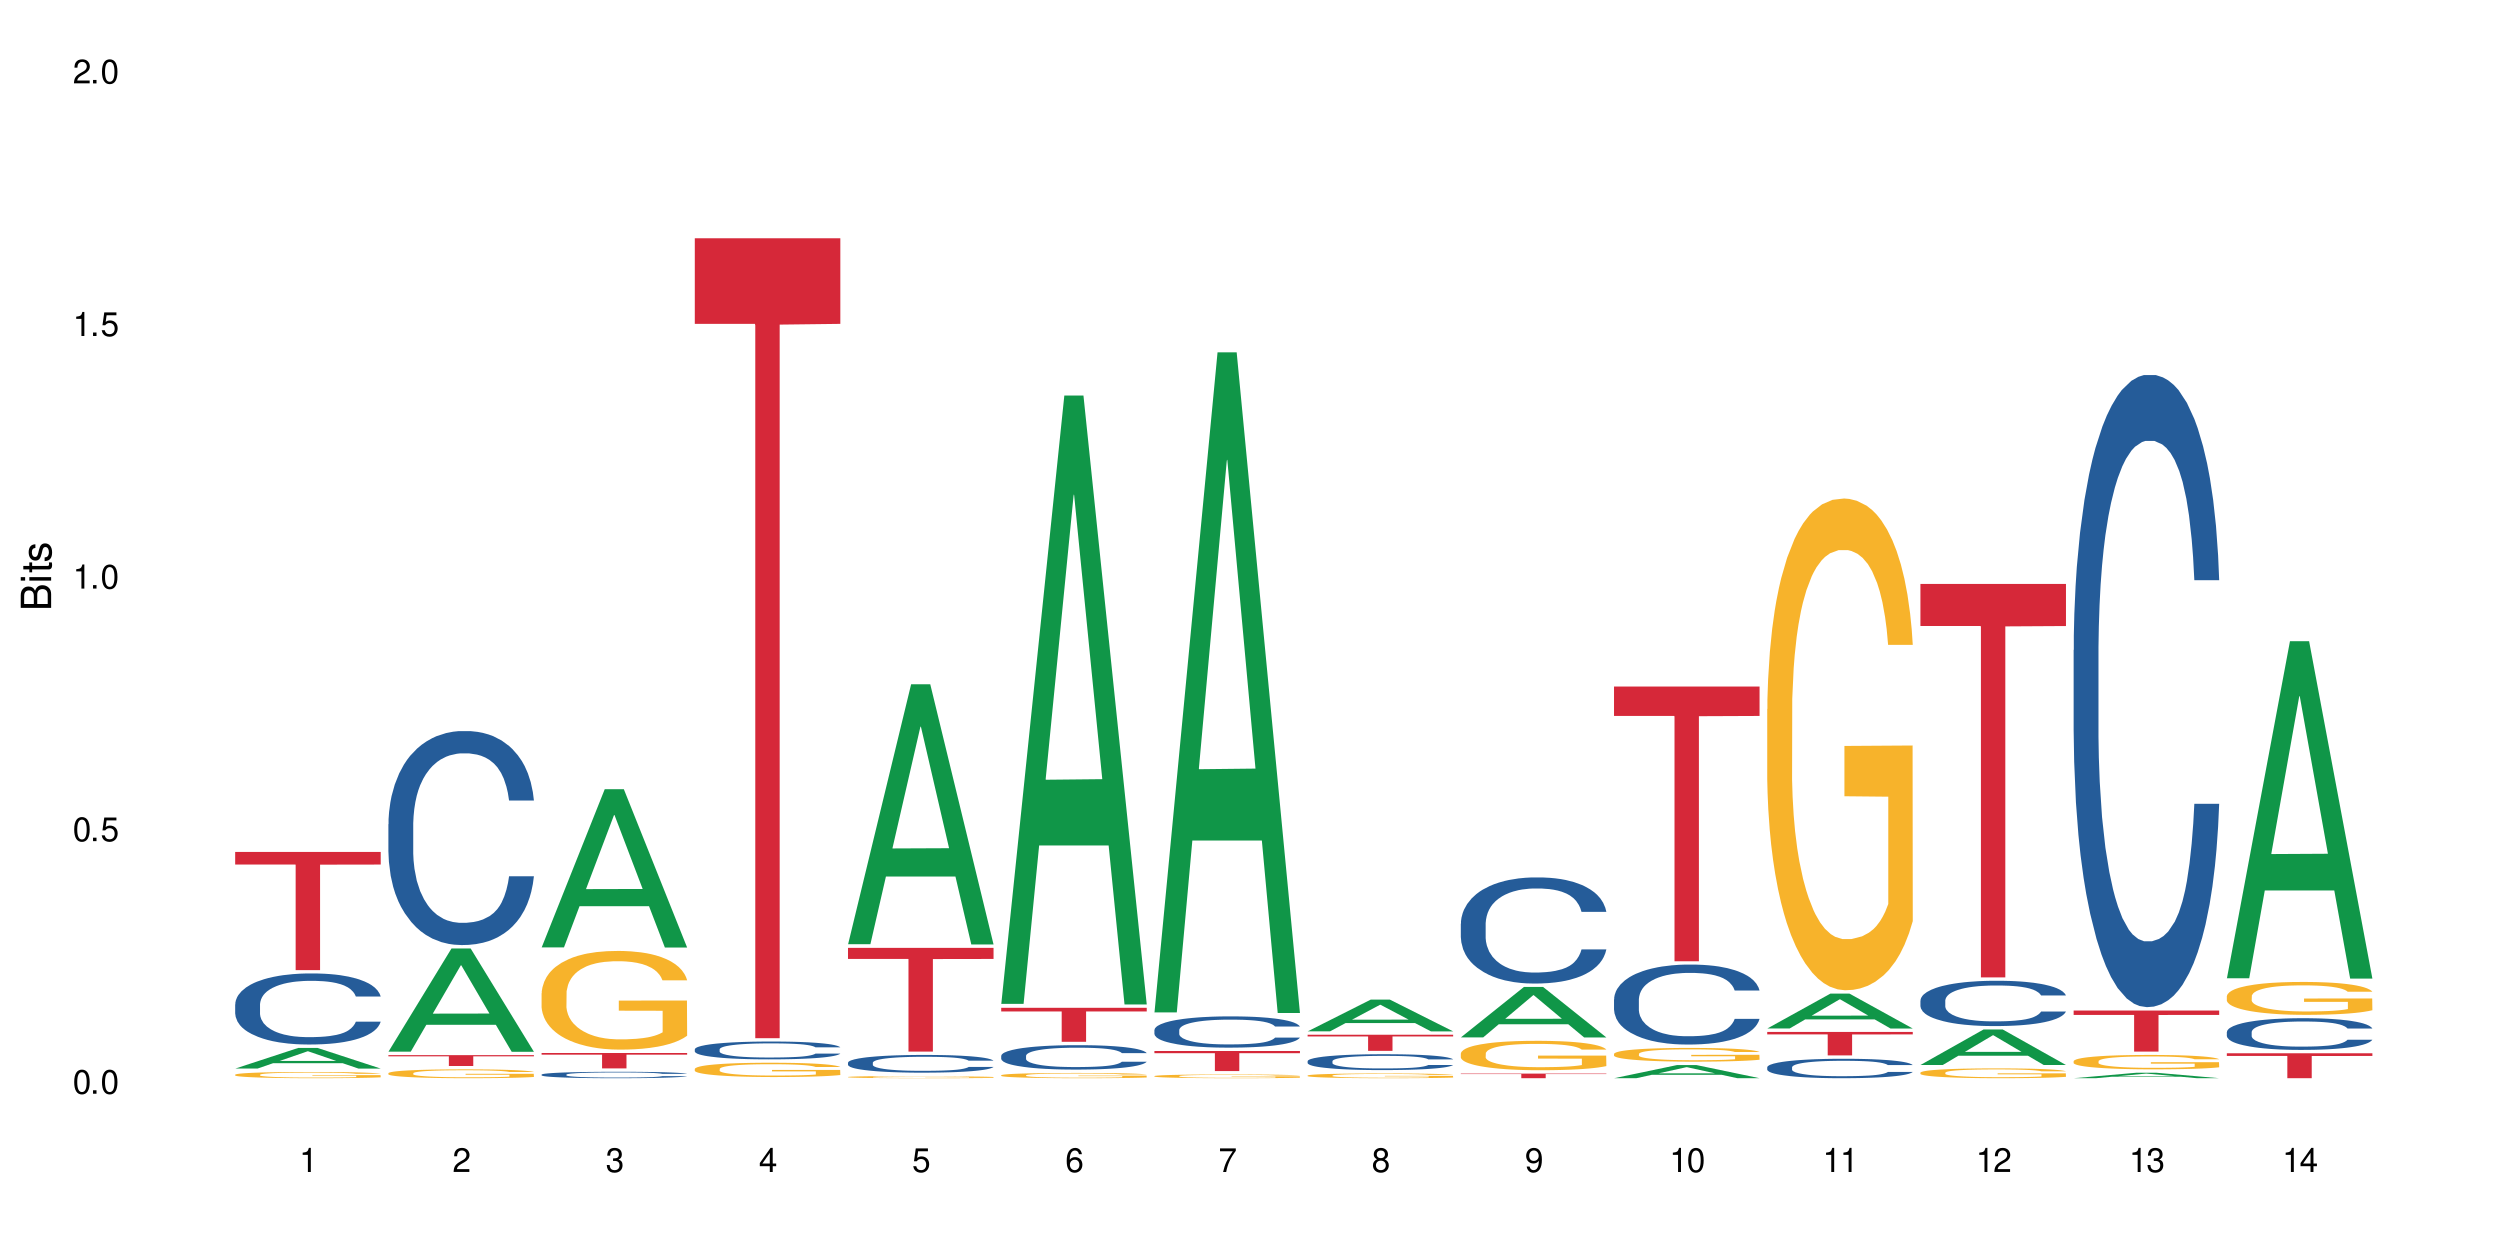 <?xml version="1.0" encoding="UTF-8"?>
<svg xmlns="http://www.w3.org/2000/svg" xmlns:xlink="http://www.w3.org/1999/xlink" width="720" height="360" viewBox="0 0 720 360">
<defs>
<g>
<g id="glyph-0-0">
</g>
<g id="glyph-0-1">
<path d="M 2.641 -6.938 C 2 -6.938 1.422 -6.656 1.078 -6.172 C 0.641 -5.562 0.406 -4.641 0.406 -3.359 C 0.406 -1.016 1.188 0.219 2.641 0.219 C 4.078 0.219 4.859 -1.016 4.859 -3.297 C 4.859 -4.641 4.656 -5.547 4.203 -6.172 C 3.844 -6.656 3.281 -6.938 2.641 -6.938 Z M 2.641 -6.188 C 3.547 -6.188 4 -5.25 4 -3.375 C 4 -1.406 3.562 -0.484 2.625 -0.484 C 1.734 -0.484 1.281 -1.438 1.281 -3.344 C 1.281 -5.25 1.734 -6.188 2.641 -6.188 Z M 2.641 -6.188 "/>
</g>
<g id="glyph-0-2">
<path d="M 1.828 -1 L 0.828 -1 L 0.828 0 L 1.828 0 Z M 1.828 -1 "/>
</g>
<g id="glyph-0-3">
<path d="M 4.562 -6.797 L 1.062 -6.797 L 0.547 -3.094 L 1.328 -3.094 C 1.719 -3.562 2.047 -3.734 2.578 -3.734 C 3.484 -3.734 4.062 -3.109 4.062 -2.094 C 4.062 -1.125 3.484 -0.531 2.578 -0.531 C 1.828 -0.531 1.375 -0.906 1.188 -1.672 L 0.328 -1.672 C 0.453 -1.109 0.547 -0.844 0.75 -0.594 C 1.125 -0.078 1.828 0.219 2.594 0.219 C 3.969 0.219 4.922 -0.781 4.922 -2.219 C 4.922 -3.562 4.031 -4.484 2.719 -4.484 C 2.25 -4.484 1.859 -4.359 1.469 -4.062 L 1.734 -5.969 L 4.562 -5.969 Z M 4.562 -6.797 "/>
</g>
<g id="glyph-0-4">
<path d="M 2.484 -4.938 L 2.484 0 L 3.328 0 L 3.328 -6.938 L 2.766 -6.938 C 2.469 -5.875 2.281 -5.734 0.984 -5.562 L 0.984 -4.938 Z M 2.484 -4.938 "/>
</g>
<g id="glyph-0-5">
<path d="M 4.859 -0.828 L 1.281 -0.828 C 1.359 -1.406 1.672 -1.781 2.5 -2.281 L 3.469 -2.828 C 4.406 -3.344 4.906 -4.062 4.906 -4.906 C 4.906 -5.484 4.672 -6.031 4.266 -6.406 C 3.859 -6.766 3.375 -6.938 2.719 -6.938 C 1.859 -6.938 1.219 -6.625 0.844 -6.031 C 0.609 -5.672 0.5 -5.234 0.484 -4.531 L 1.328 -4.531 C 1.359 -5.016 1.406 -5.281 1.531 -5.516 C 1.75 -5.938 2.188 -6.203 2.703 -6.203 C 3.469 -6.203 4.031 -5.641 4.031 -4.891 C 4.031 -4.344 3.719 -3.859 3.125 -3.516 L 2.234 -3 C 0.812 -2.172 0.406 -1.531 0.328 -0.016 L 4.859 -0.016 Z M 4.859 -0.828 "/>
</g>
<g id="glyph-0-6">
<path d="M 2.125 -3.188 L 2.578 -3.188 C 3.5 -3.188 3.984 -2.766 3.984 -1.922 C 3.984 -1.062 3.469 -0.531 2.594 -0.531 C 1.656 -0.531 1.203 -1 1.156 -2.016 L 0.312 -2.016 C 0.344 -1.453 0.438 -1.094 0.609 -0.781 C 0.953 -0.109 1.625 0.219 2.547 0.219 C 3.953 0.219 4.859 -0.625 4.859 -1.938 C 4.859 -2.828 4.516 -3.297 3.703 -3.594 C 4.344 -3.844 4.656 -4.328 4.656 -5.031 C 4.656 -6.219 3.875 -6.938 2.578 -6.938 C 1.203 -6.938 0.484 -6.172 0.453 -4.703 L 1.297 -4.703 C 1.312 -5.125 1.344 -5.359 1.453 -5.578 C 1.641 -5.969 2.062 -6.203 2.594 -6.203 C 3.344 -6.203 3.797 -5.75 3.797 -5 C 3.797 -4.516 3.609 -4.219 3.25 -4.047 C 3.016 -3.953 2.703 -3.922 2.125 -3.906 Z M 2.125 -3.188 "/>
</g>
<g id="glyph-0-7">
<path d="M 3.141 -1.672 L 3.141 0 L 3.984 0 L 3.984 -1.672 L 4.984 -1.672 L 4.984 -2.438 L 3.984 -2.438 L 3.984 -6.938 L 3.359 -6.938 L 0.266 -2.578 L 0.266 -1.672 Z M 3.141 -2.438 L 1 -2.438 L 3.141 -5.5 Z M 3.141 -2.438 "/>
</g>
<g id="glyph-0-8">
<path d="M 4.781 -5.125 C 4.609 -6.266 3.891 -6.938 2.844 -6.938 C 2.094 -6.938 1.422 -6.578 1.031 -5.953 C 0.594 -5.266 0.406 -4.422 0.406 -3.172 C 0.406 -2 0.578 -1.25 0.984 -0.641 C 1.359 -0.078 1.953 0.219 2.703 0.219 C 3.984 0.219 4.922 -0.75 4.922 -2.094 C 4.922 -3.375 4.062 -4.281 2.844 -4.281 C 2.172 -4.281 1.641 -4.031 1.281 -3.516 C 1.281 -5.234 1.828 -6.188 2.797 -6.188 C 3.391 -6.188 3.797 -5.797 3.938 -5.125 Z M 2.734 -3.531 C 3.547 -3.531 4.062 -2.953 4.062 -2.031 C 4.062 -1.156 3.484 -0.531 2.703 -0.531 C 1.922 -0.531 1.328 -1.188 1.328 -2.078 C 1.328 -2.938 1.906 -3.531 2.734 -3.531 Z M 2.734 -3.531 "/>
</g>
<g id="glyph-0-9">
<path d="M 4.984 -6.797 L 0.438 -6.797 L 0.438 -5.969 L 4.109 -5.969 C 2.5 -3.656 1.828 -2.234 1.328 0 L 2.219 0 C 2.594 -2.172 3.453 -4.047 4.984 -6.094 Z M 4.984 -6.797 "/>
</g>
<g id="glyph-0-10">
<path d="M 3.75 -3.656 C 4.469 -4.094 4.688 -4.438 4.688 -5.078 C 4.688 -6.172 3.844 -6.938 2.641 -6.938 C 1.438 -6.938 0.594 -6.172 0.594 -5.094 C 0.594 -4.438 0.812 -4.094 1.516 -3.656 C 0.734 -3.266 0.359 -2.703 0.359 -1.922 C 0.359 -0.656 1.281 0.219 2.641 0.219 C 3.984 0.219 4.922 -0.656 4.922 -1.922 C 4.922 -2.703 4.531 -3.266 3.75 -3.656 Z M 2.641 -6.188 C 3.359 -6.188 3.812 -5.75 3.812 -5.062 C 3.812 -4.406 3.344 -3.984 2.641 -3.984 C 1.922 -3.984 1.453 -4.406 1.453 -5.078 C 1.453 -5.75 1.922 -6.188 2.641 -6.188 Z M 2.641 -3.266 C 3.484 -3.266 4.062 -2.719 4.062 -1.906 C 4.062 -1.078 3.484 -0.531 2.625 -0.531 C 1.797 -0.531 1.219 -1.094 1.219 -1.906 C 1.219 -2.719 1.781 -3.266 2.641 -3.266 Z M 2.641 -3.266 "/>
</g>
<g id="glyph-0-11">
<path d="M 0.516 -1.578 C 0.672 -0.453 1.406 0.219 2.438 0.219 C 3.188 0.219 3.859 -0.141 4.266 -0.766 C 4.688 -1.453 4.891 -2.297 4.891 -3.547 C 4.891 -4.719 4.703 -5.453 4.312 -6.078 C 3.938 -6.641 3.344 -6.938 2.594 -6.938 C 1.297 -6.938 0.359 -5.969 0.359 -4.625 C 0.359 -3.344 1.234 -2.453 2.453 -2.453 C 3.094 -2.453 3.578 -2.672 4.016 -3.203 C 4 -1.484 3.469 -0.531 2.5 -0.531 C 1.906 -0.531 1.484 -0.906 1.359 -1.578 Z M 2.578 -6.203 C 3.375 -6.203 3.969 -5.531 3.969 -4.641 C 3.969 -3.797 3.391 -3.188 2.547 -3.188 C 1.734 -3.188 1.234 -3.766 1.234 -4.688 C 1.234 -5.562 1.797 -6.203 2.578 -6.203 Z M 2.578 -6.203 "/>
</g>
<g id="glyph-1-0">
</g>
<g id="glyph-1-1">
<path d="M 0 -0.953 L 0 -4.891 C 0 -5.719 -0.234 -6.344 -0.734 -6.797 C -1.188 -7.234 -1.812 -7.469 -2.5 -7.469 C -3.547 -7.469 -4.188 -7 -4.625 -5.875 C -4.984 -6.688 -5.625 -7.094 -6.531 -7.094 C -7.172 -7.094 -7.734 -6.859 -8.141 -6.391 C -8.562 -5.922 -8.75 -5.344 -8.75 -4.5 L -8.75 -0.953 Z M -4.984 -2.062 L -7.766 -2.062 L -7.766 -4.219 C -7.766 -4.844 -7.688 -5.203 -7.453 -5.5 C -7.219 -5.812 -6.859 -5.969 -6.375 -5.969 C -5.891 -5.969 -5.531 -5.812 -5.297 -5.5 C -5.062 -5.203 -4.984 -4.844 -4.984 -4.219 Z M -0.984 -2.062 L -4 -2.062 L -4 -4.781 C -4 -5.766 -3.438 -6.359 -2.484 -6.359 C -1.547 -6.359 -0.984 -5.766 -0.984 -4.781 Z M -0.984 -2.062 "/>
</g>
<g id="glyph-1-2">
<path d="M -6.281 -1.797 L -6.281 -0.797 L 0 -0.797 L 0 -1.797 Z M -8.75 -1.797 L -8.75 -0.797 L -7.484 -0.797 L -7.484 -1.797 Z M -8.75 -1.797 "/>
</g>
<g id="glyph-1-3">
<path d="M -6.281 -3.047 L -6.281 -2.016 L -8.016 -2.016 L -8.016 -1.016 L -6.281 -1.016 L -6.281 -0.172 L -5.469 -0.172 L -5.469 -1.016 L -0.719 -1.016 C -0.078 -1.016 0.281 -1.453 0.281 -2.234 C 0.281 -2.5 0.25 -2.719 0.188 -3.047 L -0.641 -3.047 C -0.609 -2.906 -0.594 -2.766 -0.594 -2.562 C -0.594 -2.141 -0.719 -2.016 -1.156 -2.016 L -5.469 -2.016 L -5.469 -3.047 Z M -6.281 -3.047 "/>
</g>
<g id="glyph-1-4">
<path d="M -4.531 -5.25 C -5.766 -5.25 -6.469 -4.422 -6.469 -2.969 C -6.469 -1.516 -5.719 -0.562 -4.547 -0.562 C -3.562 -0.562 -3.094 -1.062 -2.734 -2.562 L -2.516 -3.484 C -2.344 -4.188 -2.094 -4.469 -1.641 -4.469 C -1.047 -4.469 -0.641 -3.875 -0.641 -3 C -0.641 -2.453 -0.797 -2 -1.062 -1.75 C -1.25 -1.594 -1.422 -1.531 -1.875 -1.469 L -1.875 -0.406 C -0.422 -0.453 0.281 -1.266 0.281 -2.922 C 0.281 -4.5 -0.5 -5.516 -1.719 -5.516 C -2.656 -5.516 -3.172 -4.984 -3.469 -3.734 L -3.703 -2.766 C -3.891 -1.953 -4.156 -1.609 -4.594 -1.609 C -5.188 -1.609 -5.547 -2.125 -5.547 -2.938 C -5.547 -3.75 -5.203 -4.172 -4.531 -4.203 Z M -4.531 -5.25 "/>
</g>
</g>
</defs>
<rect x="-72" y="-36" width="864" height="432" fill="rgb(100%, 100%, 100%)" fill-opacity="1"/>
<path fill-rule="nonzero" fill="rgb(6.275%, 58.824%, 28.235%)" fill-opacity="1" d="M 67.73 307.746 L 67.777 307.742 L 85.914 301.797 L 91.422 301.797 L 109.648 307.754 L 103.242 307.754 L 98.676 306.199 L 78.656 306.199 L 74.18 307.746 L 67.73 307.746 L 80.582 305.555 L 96.84 305.551 L 88.734 302.77 L 88.645 302.762 L 88.555 302.781 L 80.539 305.551 L 80.582 305.555 Z M 67.73 307.746 "/>
<path fill-rule="nonzero" fill="rgb(14.51%, 36.078%, 60%)" fill-opacity="1" d="M 67.73 289.266 L 67.781 289.246 L 67.781 288.797 L 67.934 288.086 L 68.293 287.191 L 68.652 286.574 L 69.57 285.469 L 70.848 284.402 L 72.18 283.578 L 73.148 283.094 L 74.02 282.719 L 76.012 282.027 L 77.289 281.672 L 78.672 281.355 L 80.355 281.035 L 81.582 280.848 L 84.344 280.551 L 86.391 280.418 L 87.973 280.363 L 91.398 280.363 L 93.441 280.438 L 94.926 280.531 L 96.562 280.68 L 97.941 280.848 L 100.344 281.262 L 102.492 281.785 L 103.461 282.082 L 104.996 282.664 L 106.172 283.223 L 106.988 283.711 L 107.91 284.402 L 108.727 285.246 L 109.34 286.199 L 109.648 287.004 L 102.492 287.004 L 102.133 286.254 L 101.723 285.676 L 100.957 284.906 L 100.191 284.367 L 99.117 283.824 L 98.145 283.469 L 96.816 283.113 L 95.641 282.887 L 94.414 282.719 L 93.238 282.605 L 90.988 282.496 L 88.383 282.496 L 87.41 282.531 L 85.418 282.684 L 84.344 282.812 L 82.812 283.074 L 81.738 283.316 L 80.461 283.691 L 79.59 284.012 L 78.516 284.496 L 77.75 284.926 L 76.883 285.543 L 76.371 286.012 L 75.91 286.535 L 75.5 287.152 L 75.195 287.809 L 74.988 288.5 L 74.887 289.172 L 74.887 292.07 L 74.988 292.746 L 75.246 293.531 L 75.91 294.672 L 76.883 295.664 L 78.004 296.449 L 79.078 297.008 L 79.691 297.27 L 80.512 297.57 L 81.789 297.945 L 83.629 298.316 L 84.703 298.469 L 86.34 298.617 L 88.023 298.691 L 90.273 298.691 L 92.27 298.617 L 93.598 298.523 L 94.977 298.375 L 96.867 298.055 L 98.043 297.758 L 99.066 297.402 L 99.832 297.047 L 100.344 296.746 L 101.109 296.168 L 101.723 295.531 L 102.184 294.875 L 102.492 294.242 L 109.648 294.242 L 109.34 294.988 L 108.883 295.719 L 108.422 296.262 L 107.707 296.914 L 106.887 297.496 L 105.711 298.148 L 104.742 298.578 L 103.461 299.047 L 102.285 299.402 L 101.008 299.723 L 99.117 300.094 L 97.891 300.281 L 96.562 300.449 L 94.977 300.602 L 92.984 300.73 L 90.836 300.805 L 88.844 300.824 L 86.695 300.785 L 85.109 300.711 L 83.016 300.543 L 80.41 300.207 L 78.516 299.852 L 77.035 299.496 L 75.758 299.121 L 74.324 298.617 L 72.484 297.793 L 71.359 297.16 L 70.594 296.637 L 69.723 295.906 L 69.109 295.25 L 68.395 294.203 L 67.883 292.875 L 67.73 291.848 Z M 67.73 289.266 "/>
<path fill-rule="nonzero" fill="rgb(96.863%, 70.196%, 16.863%)" fill-opacity="1" d="M 67.73 309.496 L 67.781 309.492 L 67.781 309.461 L 67.988 309.387 L 68.496 309.285 L 69.164 309.203 L 69.879 309.137 L 70.34 309.102 L 71.105 309.051 L 71.77 309.016 L 73.457 308.941 L 75.602 308.871 L 76.777 308.844 L 78.109 308.816 L 80 308.785 L 80.867 308.773 L 83.527 308.746 L 86.543 308.73 L 89.863 308.727 L 91.398 308.727 L 93.496 308.734 L 96.355 308.75 L 97.992 308.766 L 99.27 308.785 L 100.602 308.805 L 102.234 308.84 L 103.77 308.879 L 104.996 308.918 L 106.223 308.965 L 107.246 309.02 L 108.113 309.078 L 108.883 309.145 L 109.34 309.203 L 109.648 309.262 L 102.543 309.262 L 102.133 309.203 L 101.672 309.16 L 100.906 309.105 L 100.141 309.066 L 99.375 309.035 L 97.941 308.992 L 96.715 308.965 L 95.18 308.941 L 93.699 308.926 L 92.012 308.918 L 90.988 308.914 L 88.281 308.914 L 85.828 308.926 L 84.395 308.938 L 83.375 308.953 L 81.941 308.977 L 81.074 308.996 L 80.562 309.008 L 79.027 309.059 L 78.004 309.105 L 77.445 309.137 L 76.727 309.188 L 76.215 309.23 L 75.652 309.297 L 75.348 309.348 L 74.938 309.457 L 74.887 309.754 L 75.039 309.816 L 75.348 309.883 L 75.758 309.941 L 76.371 310.004 L 76.984 310.055 L 78.059 310.117 L 78.977 310.16 L 79.691 310.188 L 81.074 310.23 L 81.637 310.246 L 82.965 310.277 L 84.344 310.301 L 86.031 310.32 L 87.309 310.328 L 89.355 310.336 L 91.961 310.336 L 95.027 310.328 L 96.969 310.312 L 98.301 310.301 L 99.168 310.289 L 100.242 310.273 L 101.008 310.254 L 101.723 310.238 L 102.594 310.211 L 102.594 309.816 L 89.969 309.816 L 89.969 309.629 L 109.598 309.629 L 109.648 310.273 L 108.574 310.316 L 107.246 310.359 L 105.969 310.391 L 104.637 310.418 L 102.746 310.449 L 101.215 310.469 L 98.863 310.492 L 96.715 310.508 L 94.465 310.52 L 92.473 310.523 L 88.023 310.523 L 85.777 310.512 L 83.988 310.5 L 80.715 310.461 L 78.672 310.426 L 77.34 310.398 L 75.961 310.363 L 74.582 310.324 L 73.355 310.277 L 72.535 310.242 L 71.719 310.203 L 70.848 310.156 L 70.031 310.098 L 69.418 310.047 L 68.855 309.992 L 68.445 309.938 L 68.039 309.863 L 67.832 309.805 L 67.73 309.754 Z M 67.73 309.496 "/>
<path fill-rule="nonzero" fill="rgb(83.922%, 15.686%, 22.353%)" fill-opacity="1" d="M 67.73 245.348 L 109.648 245.348 L 109.648 248.992 L 92.18 249.023 L 92.18 279.391 L 85.148 279.391 L 85.148 249.059 L 85.047 248.992 L 67.73 248.992 Z M 67.73 245.348 "/>
<path fill-rule="nonzero" fill="rgb(6.275%, 58.824%, 28.235%)" fill-opacity="1" d="M 111.855 302.883 L 111.898 302.855 L 130.035 273.152 L 135.543 273.152 L 153.77 302.914 L 147.367 302.914 L 142.801 295.145 L 122.781 295.145 L 118.301 302.883 L 111.855 302.883 L 124.707 291.93 L 140.961 291.902 L 132.855 278.016 L 132.766 277.988 L 132.68 278.07 L 124.66 291.902 L 124.707 291.93 Z M 111.855 302.883 "/>
<path fill-rule="nonzero" fill="rgb(14.51%, 36.078%, 60%)" fill-opacity="1" d="M 111.855 237.371 L 111.906 237.316 L 111.906 235.965 L 112.059 233.824 L 112.418 231.121 L 112.773 229.262 L 113.695 225.938 L 114.973 222.727 L 116.301 220.25 L 117.273 218.785 L 118.141 217.656 L 120.137 215.574 L 121.414 214.504 L 122.793 213.547 L 124.48 212.59 L 125.707 212.023 L 128.469 211.125 L 130.512 210.73 L 132.098 210.562 L 135.523 210.562 L 137.566 210.785 L 139.047 211.066 L 140.684 211.52 L 142.066 212.023 L 144.469 213.266 L 146.613 214.84 L 147.586 215.742 L 149.117 217.488 L 150.293 219.18 L 151.113 220.645 L 152.031 222.727 L 152.852 225.262 L 153.465 228.133 L 153.77 230.555 L 146.613 230.555 L 146.258 228.305 L 145.848 226.559 L 145.082 224.246 L 144.312 222.613 L 143.242 220.98 L 142.27 219.91 L 140.941 218.84 L 139.766 218.164 L 138.539 217.656 L 137.363 217.32 L 135.113 216.98 L 132.504 216.98 L 131.535 217.094 L 129.539 217.547 L 128.469 217.938 L 126.934 218.727 L 125.859 219.461 L 124.582 220.586 L 123.715 221.543 L 122.641 223.008 L 121.875 224.305 L 121.004 226.164 L 120.492 227.57 L 120.031 229.148 L 119.625 231.008 L 119.316 232.977 L 119.113 235.062 L 119.012 237.09 L 119.012 245.82 L 119.113 247.848 L 119.367 250.215 L 120.031 253.648 L 121.004 256.637 L 122.129 259 L 123.203 260.691 L 123.816 261.48 L 124.633 262.379 L 125.91 263.508 L 127.75 264.633 L 128.824 265.082 L 130.461 265.535 L 132.148 265.758 L 134.398 265.758 L 136.391 265.535 L 137.719 265.254 L 139.102 264.801 L 140.992 263.844 L 142.168 262.941 L 143.188 261.875 L 143.957 260.805 L 144.469 259.902 L 145.234 258.156 L 145.848 256.242 L 146.309 254.27 L 146.613 252.355 L 153.77 252.355 L 153.465 254.605 L 153.004 256.805 L 152.543 258.438 L 151.828 260.41 L 151.012 262.156 L 149.836 264.125 L 148.863 265.422 L 147.586 266.828 L 146.41 267.898 L 145.133 268.855 L 143.242 269.984 L 142.012 270.547 L 140.684 271.055 L 139.102 271.504 L 137.105 271.898 L 134.961 272.125 L 132.965 272.18 L 130.82 272.066 L 129.234 271.844 L 127.137 271.336 L 124.531 270.32 L 122.641 269.25 L 121.156 268.18 L 119.879 267.055 L 118.449 265.535 L 116.609 263.055 L 115.484 261.141 L 114.715 259.562 L 113.848 257.367 L 113.234 255.395 L 112.52 252.242 L 112.008 248.242 L 111.855 245.145 Z M 111.855 237.371 "/>
<path fill-rule="nonzero" fill="rgb(96.863%, 70.196%, 16.863%)" fill-opacity="1" d="M 111.855 309.066 L 111.906 309.062 L 111.906 309.016 L 112.109 308.91 L 112.621 308.766 L 113.285 308.648 L 114 308.555 L 114.461 308.508 L 115.227 308.438 L 115.891 308.383 L 117.578 308.281 L 119.727 308.184 L 120.902 308.141 L 122.23 308.102 L 124.121 308.055 L 124.992 308.039 L 127.648 308.004 L 130.664 307.98 L 133.988 307.973 L 135.523 307.973 L 137.617 307.984 L 140.48 308.008 L 142.117 308.031 L 143.395 308.055 L 144.723 308.086 L 146.359 308.133 L 147.891 308.188 L 149.117 308.246 L 150.348 308.316 L 151.367 308.391 L 152.238 308.473 L 153.004 308.57 L 153.465 308.652 L 153.77 308.73 L 146.664 308.73 L 146.258 308.652 L 145.797 308.586 L 145.031 308.512 L 144.262 308.453 L 143.496 308.41 L 142.066 308.352 L 140.84 308.312 L 139.305 308.281 L 137.82 308.258 L 136.137 308.246 L 135.113 308.238 L 132.402 308.238 L 129.949 308.258 L 128.52 308.273 L 127.496 308.293 L 126.066 308.328 L 125.195 308.355 L 124.684 308.375 L 123.152 308.449 L 122.129 308.512 L 121.566 308.559 L 120.852 308.629 L 120.34 308.691 L 119.777 308.785 L 119.469 308.852 L 119.062 309.012 L 119.012 309.43 L 119.164 309.52 L 119.469 309.617 L 119.879 309.699 L 120.492 309.789 L 121.105 309.855 L 122.18 309.945 L 123.102 310.008 L 123.816 310.047 L 125.195 310.109 L 125.758 310.129 L 127.086 310.172 L 128.469 310.207 L 130.152 310.234 L 131.434 310.246 L 133.477 310.258 L 136.082 310.258 L 139.152 310.246 L 141.094 310.227 L 142.422 310.207 L 143.293 310.191 L 144.363 310.164 L 145.133 310.141 L 145.848 310.117 L 146.715 310.078 L 146.715 309.52 L 134.09 309.52 L 134.09 309.258 L 153.719 309.254 L 153.77 310.164 L 152.699 310.23 L 151.367 310.289 L 150.09 310.336 L 148.762 310.375 L 146.871 310.418 L 145.336 310.449 L 142.984 310.48 L 140.84 310.5 L 138.59 310.516 L 136.594 310.523 L 134.242 310.523 L 132.148 310.52 L 129.898 310.508 L 128.109 310.488 L 126.473 310.465 L 124.84 310.434 L 122.793 310.387 L 121.465 310.344 L 120.082 310.297 L 118.703 310.238 L 117.477 310.176 L 116.66 310.125 L 115.84 310.07 L 114.973 310 L 114.152 309.922 L 113.539 309.848 L 112.98 309.766 L 112.57 309.691 L 112.16 309.586 L 111.957 309.5 L 111.855 309.43 Z M 111.855 309.066 "/>
<path fill-rule="nonzero" fill="rgb(83.922%, 15.686%, 22.353%)" fill-opacity="1" d="M 111.855 303.883 L 153.77 303.883 L 153.77 304.219 L 136.301 304.219 L 136.301 307 L 129.273 307 L 129.273 304.223 L 129.172 304.219 L 111.855 304.219 Z M 111.855 303.883 "/>
<path fill-rule="nonzero" fill="rgb(6.275%, 58.824%, 28.235%)" fill-opacity="1" d="M 155.977 272.852 L 156.023 272.809 L 174.16 227.297 L 179.668 227.297 L 197.895 272.895 L 191.488 272.895 L 186.922 260.992 L 166.902 260.992 L 162.426 272.852 L 155.977 272.852 L 168.828 256.066 L 185.086 256.023 L 176.98 234.746 L 176.891 234.703 L 176.801 234.832 L 168.785 256.023 L 168.828 256.066 Z M 155.977 272.852 "/>
<path fill-rule="nonzero" fill="rgb(14.51%, 36.078%, 60%)" fill-opacity="1" d="M 155.977 309.48 L 156.027 309.477 L 156.027 309.438 L 156.18 309.371 L 156.539 309.293 L 156.898 309.234 L 157.816 309.137 L 159.094 309.039 L 160.426 308.965 L 161.395 308.922 L 162.266 308.887 L 164.258 308.824 L 165.535 308.793 L 166.918 308.766 L 168.602 308.734 L 169.828 308.719 L 172.59 308.691 L 174.637 308.68 L 176.219 308.676 L 179.645 308.676 L 181.688 308.68 L 183.172 308.688 L 184.809 308.703 L 186.188 308.719 L 188.59 308.754 L 190.738 308.801 L 191.707 308.828 L 193.242 308.883 L 194.418 308.934 L 195.234 308.977 L 196.156 309.039 L 196.973 309.117 L 197.586 309.203 L 197.895 309.273 L 190.738 309.273 L 190.379 309.207 L 189.969 309.156 L 189.203 309.086 L 188.438 309.035 L 187.363 308.988 L 186.391 308.953 L 185.062 308.922 L 183.887 308.902 L 182.66 308.887 L 181.484 308.879 L 179.234 308.867 L 176.629 308.867 L 175.656 308.871 L 173.664 308.883 L 172.59 308.895 L 171.059 308.918 L 169.984 308.941 L 168.707 308.977 L 167.836 309.004 L 166.762 309.047 L 165.996 309.086 L 165.129 309.145 L 164.617 309.184 L 164.156 309.23 L 163.746 309.289 L 163.441 309.348 L 163.234 309.41 L 163.133 309.473 L 163.133 309.734 L 163.234 309.793 L 163.492 309.863 L 164.156 309.969 L 165.129 310.059 L 166.25 310.129 L 167.324 310.18 L 167.938 310.203 L 168.758 310.23 L 170.035 310.266 L 171.875 310.297 L 172.949 310.312 L 174.582 310.324 L 176.27 310.332 L 178.52 310.332 L 180.512 310.324 L 181.844 310.316 L 183.223 310.305 L 185.113 310.273 L 186.289 310.246 L 187.312 310.215 L 188.078 310.184 L 188.59 310.156 L 189.355 310.105 L 189.969 310.047 L 190.43 309.988 L 190.738 309.93 L 197.895 309.93 L 197.586 309.996 L 197.129 310.062 L 196.668 310.113 L 195.953 310.172 L 195.133 310.223 L 193.957 310.281 L 192.988 310.32 L 191.707 310.363 L 190.531 310.395 L 189.254 310.426 L 187.363 310.457 L 186.137 310.477 L 184.809 310.492 L 183.223 310.504 L 181.23 310.516 L 179.082 310.523 L 177.09 310.523 L 174.941 310.52 L 173.355 310.516 L 171.262 310.5 L 168.652 310.469 L 166.762 310.438 L 165.281 310.406 L 164.004 310.371 L 162.57 310.324 L 160.73 310.25 L 159.605 310.191 L 158.84 310.145 L 157.969 310.078 L 157.355 310.02 L 156.641 309.926 L 156.129 309.805 L 155.977 309.711 Z M 155.977 309.48 "/>
<path fill-rule="nonzero" fill="rgb(96.863%, 70.196%, 16.863%)" fill-opacity="1" d="M 155.977 286.043 L 156.027 286.016 L 156.027 285.496 L 156.234 284.328 L 156.742 282.719 L 157.41 281.395 L 158.125 280.355 L 158.582 279.812 L 159.352 279.031 L 160.016 278.461 L 161.703 277.293 L 163.848 276.203 L 165.023 275.734 L 166.355 275.293 L 168.246 274.801 L 169.113 274.617 L 171.773 274.203 L 174.789 273.945 L 178.109 273.867 L 179.645 273.891 L 181.742 273.996 L 184.602 274.281 L 186.238 274.539 L 187.516 274.801 L 188.848 275.137 L 190.48 275.656 L 192.016 276.281 L 193.242 276.902 L 194.469 277.684 L 195.492 278.512 L 196.359 279.422 L 197.129 280.512 L 197.586 281.422 L 197.895 282.328 L 190.789 282.328 L 190.379 281.422 L 189.918 280.719 L 189.152 279.863 L 188.387 279.238 L 187.617 278.746 L 186.188 278.07 L 184.961 277.656 L 183.426 277.293 L 181.945 277.059 L 180.258 276.902 L 179.234 276.852 L 176.527 276.852 L 174.074 277.031 L 172.641 277.242 L 171.617 277.449 L 170.188 277.836 L 169.32 278.148 L 168.809 278.355 L 167.273 279.16 L 166.25 279.887 L 165.688 280.383 L 164.973 281.16 L 164.461 281.863 L 163.898 282.898 L 163.594 283.68 L 163.184 285.445 L 163.133 290.117 L 163.285 291.105 L 163.594 292.168 L 164.004 293.102 L 164.617 294.09 L 165.23 294.844 L 166.305 295.855 L 167.223 296.531 L 167.938 296.973 L 169.32 297.672 L 169.883 297.906 L 171.211 298.371 L 172.59 298.738 L 174.277 299.047 L 175.555 299.203 L 177.602 299.332 L 180.207 299.332 L 183.273 299.176 L 185.215 298.969 L 186.547 298.762 L 187.414 298.582 L 188.488 298.297 L 189.254 298.035 L 189.969 297.75 L 190.84 297.309 L 190.84 291.105 L 178.215 291.078 L 178.215 288.172 L 197.844 288.145 L 197.895 298.297 L 196.82 298.996 L 195.492 299.672 L 194.215 300.191 L 192.883 300.633 L 190.992 301.125 L 189.461 301.438 L 187.109 301.801 L 184.961 302.035 L 182.711 302.188 L 180.719 302.266 L 178.367 302.293 L 176.27 302.242 L 174.023 302.086 L 172.234 301.879 L 170.598 301.617 L 168.961 301.281 L 166.918 300.734 L 165.586 300.293 L 164.207 299.75 L 162.828 299.102 L 161.602 298.398 L 160.781 297.855 L 159.965 297.23 L 159.094 296.453 L 158.277 295.57 L 157.664 294.766 L 157.102 293.855 L 156.691 293 L 156.285 291.832 L 156.078 290.895 L 155.977 290.09 Z M 155.977 286.043 "/>
<path fill-rule="nonzero" fill="rgb(83.922%, 15.686%, 22.353%)" fill-opacity="1" d="M 155.977 303.266 L 197.895 303.266 L 197.895 303.738 L 180.426 303.742 L 180.426 307.703 L 173.395 307.703 L 173.395 303.746 L 173.293 303.738 L 155.977 303.738 Z M 155.977 303.266 "/>
<path fill-rule="nonzero" fill="rgb(14.51%, 36.078%, 60%)" fill-opacity="1" d="M 200.102 302.195 L 200.152 302.191 L 200.152 302.078 L 200.305 301.902 L 200.664 301.676 L 201.02 301.52 L 201.941 301.242 L 203.219 300.977 L 204.547 300.77 L 205.52 300.648 L 206.387 300.555 L 208.383 300.379 L 209.66 300.293 L 211.039 300.211 L 212.727 300.133 L 213.953 300.086 L 216.715 300.008 L 218.758 299.977 L 220.344 299.961 L 223.77 299.961 L 225.812 299.98 L 227.293 300.004 L 228.93 300.043 L 230.312 300.086 L 232.715 300.188 L 234.859 300.32 L 235.832 300.395 L 237.363 300.539 L 238.539 300.68 L 239.359 300.805 L 240.277 300.977 L 241.098 301.188 L 241.711 301.426 L 242.016 301.629 L 234.859 301.629 L 234.504 301.441 L 234.094 301.297 L 233.328 301.102 L 232.559 300.969 L 231.488 300.832 L 230.516 300.742 L 229.188 300.652 L 228.012 300.598 L 226.785 300.555 L 225.609 300.527 L 223.359 300.496 L 220.75 300.496 L 219.781 300.508 L 217.785 300.543 L 216.715 300.578 L 215.18 300.645 L 214.105 300.703 L 212.828 300.797 L 211.961 300.879 L 210.887 301 L 210.117 301.109 L 209.25 301.262 L 208.738 301.379 L 208.277 301.512 L 207.871 301.668 L 207.562 301.832 L 207.359 302.004 L 207.258 302.172 L 207.258 302.902 L 207.359 303.07 L 207.613 303.266 L 208.277 303.555 L 209.25 303.801 L 210.375 304 L 211.449 304.141 L 212.062 304.207 L 212.879 304.281 L 214.156 304.375 L 215.996 304.469 L 217.07 304.504 L 218.707 304.543 L 220.395 304.562 L 222.645 304.562 L 224.637 304.543 L 225.965 304.52 L 227.348 304.48 L 229.238 304.402 L 230.414 304.328 L 231.434 304.238 L 232.203 304.148 L 232.715 304.074 L 233.48 303.93 L 234.094 303.77 L 234.555 303.605 L 234.859 303.445 L 242.016 303.445 L 241.711 303.633 L 241.25 303.816 L 240.789 303.953 L 240.074 304.117 L 239.258 304.262 L 238.082 304.426 L 237.109 304.535 L 235.832 304.652 L 234.656 304.742 L 233.379 304.82 L 231.488 304.914 L 230.258 304.961 L 228.93 305.004 L 227.348 305.039 L 225.352 305.074 L 223.207 305.094 L 221.211 305.098 L 219.066 305.086 L 217.48 305.07 L 215.383 305.027 L 212.777 304.941 L 210.887 304.852 L 209.402 304.766 L 208.125 304.672 L 206.695 304.543 L 204.855 304.336 L 203.73 304.176 L 202.961 304.047 L 202.094 303.863 L 201.48 303.699 L 200.766 303.438 L 200.254 303.102 L 200.102 302.844 Z M 200.102 302.195 "/>
<path fill-rule="nonzero" fill="rgb(96.863%, 70.196%, 16.863%)" fill-opacity="1" d="M 200.102 307.832 L 200.152 307.828 L 200.152 307.754 L 200.355 307.582 L 200.867 307.352 L 201.531 307.16 L 202.246 307.008 L 202.707 306.93 L 203.473 306.816 L 204.137 306.734 L 205.824 306.566 L 207.973 306.406 L 209.148 306.34 L 210.477 306.277 L 212.367 306.203 L 213.238 306.18 L 215.895 306.117 L 218.91 306.078 L 222.234 306.07 L 223.77 306.074 L 225.863 306.086 L 228.727 306.129 L 230.363 306.168 L 231.641 306.203 L 232.969 306.254 L 234.605 306.328 L 236.137 306.418 L 237.363 306.508 L 238.594 306.621 L 239.613 306.742 L 240.484 306.875 L 241.25 307.031 L 241.711 307.164 L 242.016 307.293 L 234.91 307.293 L 234.504 307.164 L 234.043 307.062 L 233.277 306.938 L 232.508 306.848 L 231.742 306.777 L 230.312 306.68 L 229.082 306.617 L 227.551 306.566 L 226.066 306.531 L 224.383 306.508 L 223.359 306.5 L 220.648 306.5 L 218.195 306.527 L 216.766 306.559 L 215.742 306.586 L 214.312 306.645 L 213.441 306.688 L 212.93 306.719 L 211.398 306.836 L 210.375 306.941 L 209.812 307.012 L 209.098 307.125 L 208.586 307.227 L 208.023 307.379 L 207.715 307.488 L 207.309 307.746 L 207.258 308.422 L 207.41 308.566 L 207.715 308.719 L 208.125 308.855 L 208.738 308.996 L 209.352 309.105 L 210.426 309.254 L 211.348 309.352 L 212.062 309.414 L 213.441 309.516 L 214.004 309.551 L 215.332 309.617 L 216.715 309.672 L 218.398 309.715 L 219.68 309.738 L 221.723 309.758 L 224.328 309.758 L 227.398 309.734 L 229.34 309.703 L 230.668 309.676 L 231.539 309.648 L 232.609 309.605 L 233.379 309.57 L 234.094 309.527 L 234.961 309.465 L 234.961 308.566 L 222.336 308.562 L 222.336 308.141 L 241.965 308.137 L 242.016 309.605 L 240.941 309.707 L 239.613 309.805 L 238.336 309.883 L 237.008 309.945 L 235.117 310.016 L 233.582 310.062 L 231.23 310.113 L 229.082 310.148 L 226.836 310.172 L 224.84 310.184 L 222.488 310.188 L 220.395 310.18 L 218.145 310.156 L 216.355 310.125 L 214.719 310.086 L 213.082 310.039 L 211.039 309.961 L 209.711 309.895 L 208.328 309.816 L 206.949 309.723 L 205.723 309.621 L 204.906 309.543 L 204.086 309.453 L 203.219 309.34 L 202.398 309.211 L 201.785 309.094 L 201.223 308.965 L 200.816 308.84 L 200.406 308.672 L 200.203 308.535 L 200.102 308.418 Z M 200.102 307.832 "/>
<path fill-rule="nonzero" fill="rgb(83.922%, 15.686%, 22.353%)" fill-opacity="1" d="M 200.102 68.613 L 242.016 68.613 L 242.016 93.273 L 224.547 93.488 L 224.547 298.992 L 217.52 298.992 L 217.52 93.707 L 217.418 93.273 L 200.102 93.273 Z M 200.102 68.613 "/>
<path fill-rule="nonzero" fill="rgb(6.275%, 58.824%, 28.235%)" fill-opacity="1" d="M 244.223 271.938 L 244.27 271.867 L 262.406 197.066 L 267.914 197.066 L 286.141 272.008 L 279.734 272.008 L 275.168 252.445 L 255.148 252.445 L 250.672 271.938 L 244.223 271.938 L 257.074 244.352 L 273.332 244.281 L 265.227 209.309 L 265.137 209.238 L 265.047 209.449 L 257.031 244.281 L 257.074 244.352 Z M 244.223 271.938 "/>
<path fill-rule="nonzero" fill="rgb(14.51%, 36.078%, 60%)" fill-opacity="1" d="M 244.223 306.043 L 244.273 306.039 L 244.273 305.93 L 244.426 305.75 L 244.785 305.527 L 245.145 305.375 L 246.062 305.098 L 247.34 304.832 L 248.672 304.629 L 249.641 304.504 L 250.512 304.414 L 252.504 304.238 L 253.781 304.152 L 255.164 304.07 L 256.848 303.992 L 258.074 303.945 L 260.836 303.871 L 262.883 303.84 L 264.465 303.824 L 267.891 303.824 L 269.934 303.844 L 271.418 303.867 L 273.055 303.902 L 274.434 303.945 L 276.836 304.047 L 278.984 304.18 L 279.953 304.254 L 281.488 304.398 L 282.664 304.539 L 283.48 304.66 L 284.402 304.832 L 285.219 305.043 L 285.832 305.281 L 286.141 305.48 L 278.984 305.48 L 278.625 305.293 L 278.215 305.148 L 277.449 304.957 L 276.684 304.824 L 275.609 304.688 L 274.637 304.598 L 273.309 304.512 L 272.133 304.453 L 270.906 304.414 L 269.73 304.383 L 267.48 304.355 L 264.875 304.355 L 263.902 304.367 L 261.91 304.402 L 260.836 304.438 L 259.305 304.5 L 258.23 304.562 L 256.953 304.656 L 256.082 304.734 L 255.008 304.855 L 254.242 304.961 L 253.371 305.117 L 252.863 305.234 L 252.402 305.363 L 251.992 305.52 L 251.688 305.68 L 251.48 305.852 L 251.379 306.02 L 251.379 306.746 L 251.48 306.91 L 251.738 307.109 L 252.402 307.391 L 253.371 307.641 L 254.496 307.836 L 255.57 307.977 L 256.184 308.039 L 257.004 308.113 L 258.281 308.207 L 260.121 308.301 L 261.195 308.34 L 262.828 308.375 L 264.516 308.395 L 266.766 308.395 L 268.758 308.375 L 270.09 308.352 L 271.469 308.316 L 273.359 308.238 L 274.535 308.16 L 275.559 308.074 L 276.324 307.984 L 276.836 307.91 L 277.602 307.766 L 278.215 307.605 L 278.676 307.445 L 278.984 307.285 L 286.141 307.285 L 285.832 307.473 L 285.371 307.652 L 284.914 307.789 L 284.195 307.953 L 283.379 308.098 L 282.203 308.258 L 281.23 308.367 L 279.953 308.484 L 278.777 308.57 L 277.5 308.652 L 275.609 308.746 L 274.383 308.793 L 273.055 308.832 L 271.469 308.871 L 269.477 308.902 L 267.328 308.922 L 265.336 308.926 L 263.188 308.918 L 261.602 308.898 L 259.508 308.855 L 256.898 308.773 L 255.008 308.684 L 253.527 308.594 L 252.25 308.504 L 250.816 308.375 L 248.977 308.172 L 247.852 308.012 L 247.086 307.883 L 246.215 307.699 L 245.602 307.535 L 244.887 307.277 L 244.375 306.945 L 244.223 306.688 Z M 244.223 306.043 "/>
<path fill-rule="nonzero" fill="rgb(96.863%, 70.196%, 16.863%)" fill-opacity="1" d="M 244.223 310.168 L 244.273 310.164 L 244.273 310.156 L 244.477 310.129 L 244.988 310.094 L 245.652 310.062 L 246.371 310.043 L 246.828 310.027 L 247.598 310.012 L 248.262 310 L 249.949 309.973 L 252.094 309.949 L 253.27 309.938 L 254.602 309.93 L 256.492 309.918 L 257.359 309.914 L 260.02 309.906 L 263.035 309.898 L 267.891 309.898 L 269.988 309.902 L 272.848 309.906 L 274.484 309.914 L 275.762 309.918 L 277.094 309.926 L 278.727 309.938 L 280.262 309.953 L 281.488 309.965 L 282.715 309.98 L 283.738 310 L 284.605 310.02 L 285.371 310.043 L 285.832 310.066 L 286.141 310.086 L 279.035 310.086 L 278.625 310.066 L 278.164 310.051 L 277.398 310.031 L 276.633 310.016 L 275.863 310.004 L 274.434 309.992 L 273.207 309.98 L 271.672 309.973 L 270.191 309.969 L 268.504 309.965 L 264.773 309.965 L 262.32 309.969 L 260.887 309.973 L 259.863 309.977 L 258.434 309.984 L 257.566 309.992 L 257.055 309.996 L 255.52 310.016 L 254.496 310.031 L 253.934 310.043 L 253.219 310.059 L 252.707 310.074 L 252.145 310.098 L 251.84 310.113 L 251.43 310.152 L 251.379 310.258 L 251.531 310.277 L 251.84 310.301 L 252.25 310.32 L 252.863 310.344 L 253.477 310.359 L 254.547 310.383 L 255.469 310.398 L 256.184 310.406 L 257.566 310.422 L 258.129 310.43 L 259.457 310.438 L 260.836 310.445 L 262.523 310.453 L 263.801 310.457 L 265.848 310.461 L 268.453 310.461 L 271.52 310.457 L 273.461 310.453 L 274.793 310.445 L 275.66 310.441 L 276.734 310.438 L 277.5 310.43 L 278.215 310.426 L 279.086 310.414 L 279.086 310.277 L 266.461 310.277 L 266.461 310.215 L 286.09 310.211 L 286.141 310.438 L 285.066 310.453 L 283.738 310.469 L 282.461 310.477 L 281.129 310.488 L 279.238 310.5 L 277.707 310.508 L 275.355 310.516 L 273.207 310.52 L 270.957 310.523 L 264.516 310.523 L 262.27 310.52 L 260.477 310.516 L 258.844 310.512 L 257.207 310.504 L 255.164 310.492 L 253.832 310.48 L 252.453 310.469 L 251.074 310.453 L 249.848 310.438 L 249.027 310.426 L 248.211 310.414 L 247.34 310.395 L 246.523 310.375 L 245.91 310.359 L 245.348 310.34 L 244.938 310.32 L 244.531 310.293 L 244.324 310.273 L 244.223 310.254 Z M 244.223 310.168 "/>
<path fill-rule="nonzero" fill="rgb(83.922%, 15.686%, 22.353%)" fill-opacity="1" d="M 244.223 272.98 L 286.141 272.98 L 286.141 276.176 L 268.672 276.207 L 268.672 302.852 L 261.641 302.852 L 261.641 276.234 L 261.539 276.176 L 244.223 276.176 Z M 244.223 272.98 "/>
<path fill-rule="nonzero" fill="rgb(6.275%, 58.824%, 28.235%)" fill-opacity="1" d="M 288.348 289.113 L 288.391 288.945 L 306.527 113.914 L 312.035 113.914 L 330.262 289.277 L 323.859 289.277 L 319.289 243.5 L 299.273 243.5 L 294.793 289.113 L 288.348 289.113 L 301.199 224.566 L 317.453 224.398 L 309.348 142.562 L 309.258 142.398 L 309.172 142.895 L 301.152 224.398 L 301.199 224.566 Z M 288.348 289.113 "/>
<path fill-rule="nonzero" fill="rgb(14.51%, 36.078%, 60%)" fill-opacity="1" d="M 288.348 304.07 L 288.398 304.062 L 288.398 303.91 L 288.551 303.664 L 288.906 303.355 L 289.266 303.145 L 290.188 302.766 L 291.465 302.398 L 292.793 302.117 L 293.766 301.949 L 294.633 301.82 L 296.629 301.582 L 297.906 301.461 L 299.285 301.352 L 300.973 301.242 L 302.199 301.176 L 304.961 301.074 L 307.004 301.031 L 308.59 301.012 L 312.012 301.012 L 314.059 301.035 L 315.539 301.066 L 317.176 301.121 L 318.559 301.176 L 320.961 301.32 L 323.105 301.5 L 324.078 301.602 L 325.609 301.801 L 326.785 301.992 L 327.605 302.16 L 328.523 302.398 L 329.344 302.688 L 329.957 303.016 L 330.262 303.293 L 323.105 303.293 L 322.75 303.035 L 322.34 302.836 L 321.574 302.57 L 320.805 302.387 L 319.73 302.199 L 318.762 302.078 L 317.434 301.953 L 316.258 301.879 L 315.031 301.82 L 313.855 301.781 L 311.605 301.742 L 308.996 301.742 L 308.027 301.754 L 306.031 301.809 L 304.961 301.852 L 303.426 301.941 L 302.352 302.027 L 301.074 302.152 L 300.207 302.262 L 299.133 302.43 L 298.363 302.578 L 297.496 302.789 L 296.984 302.949 L 296.523 303.133 L 296.117 303.344 L 295.809 303.566 L 295.605 303.805 L 295.504 304.039 L 295.504 305.035 L 295.605 305.266 L 295.859 305.535 L 296.523 305.926 L 297.496 306.266 L 298.621 306.539 L 299.695 306.73 L 300.309 306.82 L 301.125 306.922 L 302.402 307.051 L 304.242 307.18 L 305.316 307.23 L 306.953 307.281 L 308.641 307.309 L 310.891 307.309 L 312.883 307.281 L 314.211 307.25 L 315.594 307.199 L 317.484 307.09 L 318.66 306.988 L 319.68 306.863 L 320.449 306.742 L 320.961 306.641 L 321.727 306.441 L 322.34 306.223 L 322.801 305.996 L 323.105 305.777 L 330.262 305.777 L 329.957 306.035 L 329.496 306.285 L 329.035 306.473 L 328.32 306.699 L 327.504 306.898 L 326.328 307.121 L 325.355 307.27 L 324.078 307.43 L 322.902 307.555 L 321.625 307.66 L 319.73 307.789 L 318.504 307.855 L 317.176 307.914 L 315.594 307.965 L 313.598 308.008 L 311.453 308.035 L 309.457 308.043 L 307.312 308.027 L 305.727 308.004 L 303.629 307.945 L 301.023 307.828 L 299.133 307.707 L 297.648 307.586 L 296.371 307.457 L 294.941 307.281 L 293.102 307 L 291.977 306.781 L 291.207 306.602 L 290.34 306.352 L 289.727 306.125 L 289.012 305.766 L 288.5 305.309 L 288.348 304.957 Z M 288.348 304.07 "/>
<path fill-rule="nonzero" fill="rgb(96.863%, 70.196%, 16.863%)" fill-opacity="1" d="M 288.348 309.66 L 288.398 309.66 L 288.398 309.633 L 288.602 309.57 L 289.113 309.484 L 289.777 309.414 L 290.492 309.359 L 290.953 309.328 L 291.719 309.289 L 292.383 309.258 L 294.07 309.195 L 296.219 309.137 L 297.395 309.113 L 298.723 309.09 L 300.613 309.062 L 301.484 309.055 L 304.141 309.031 L 307.156 309.016 L 310.48 309.012 L 312.012 309.016 L 314.109 309.02 L 316.973 309.035 L 318.609 309.047 L 319.887 309.062 L 321.215 309.082 L 322.852 309.109 L 324.383 309.141 L 325.609 309.176 L 326.836 309.215 L 327.859 309.262 L 328.73 309.309 L 329.496 309.367 L 329.957 309.414 L 330.262 309.465 L 323.156 309.465 L 322.75 309.414 L 322.289 309.379 L 321.523 309.332 L 320.754 309.297 L 319.988 309.273 L 318.559 309.238 L 317.328 309.215 L 315.797 309.195 L 314.312 309.184 L 312.629 309.176 L 311.605 309.172 L 308.895 309.172 L 306.441 309.18 L 305.012 309.191 L 303.988 309.203 L 302.559 309.223 L 301.688 309.242 L 301.176 309.25 L 299.645 309.293 L 298.621 309.332 L 298.059 309.359 L 297.344 309.402 L 296.832 309.438 L 296.27 309.492 L 295.961 309.535 L 295.555 309.629 L 295.504 309.879 L 295.656 309.93 L 295.961 309.984 L 296.371 310.035 L 296.984 310.09 L 297.598 310.129 L 298.672 310.184 L 299.594 310.219 L 300.309 310.242 L 301.688 310.277 L 302.25 310.293 L 303.578 310.316 L 304.961 310.336 L 306.645 310.352 L 307.926 310.359 L 309.969 310.367 L 312.574 310.367 L 315.645 310.359 L 317.586 310.348 L 318.914 310.336 L 319.785 310.328 L 320.855 310.312 L 321.625 310.297 L 322.34 310.281 L 323.207 310.258 L 323.207 309.93 L 310.582 309.93 L 310.582 309.773 L 330.211 309.773 L 330.262 310.312 L 329.188 310.348 L 327.859 310.387 L 326.582 310.414 L 325.254 310.438 L 323.363 310.461 L 321.828 310.48 L 319.477 310.5 L 317.328 310.512 L 315.082 310.52 L 313.086 310.523 L 308.641 310.523 L 306.391 310.516 L 304.602 310.504 L 301.328 310.473 L 299.285 310.441 L 297.957 310.418 L 296.574 310.391 L 295.195 310.355 L 293.969 310.316 L 293.152 310.289 L 292.332 310.254 L 291.465 310.215 L 290.645 310.168 L 290.031 310.125 L 289.469 310.074 L 289.062 310.031 L 288.652 309.969 L 288.449 309.918 L 288.348 309.875 Z M 288.348 309.66 "/>
<path fill-rule="nonzero" fill="rgb(83.922%, 15.686%, 22.353%)" fill-opacity="1" d="M 288.348 290.246 L 330.262 290.246 L 330.262 291.297 L 312.793 291.305 L 312.793 300.039 L 305.766 300.039 L 305.766 291.312 L 305.664 291.297 L 288.348 291.297 Z M 288.348 290.246 "/>
<path fill-rule="nonzero" fill="rgb(6.275%, 58.824%, 28.235%)" fill-opacity="1" d="M 332.469 291.574 L 332.512 291.395 L 350.652 101.473 L 356.16 101.473 L 374.387 291.75 L 367.98 291.75 L 363.414 242.082 L 343.395 242.082 L 338.918 291.574 L 332.469 291.574 L 345.32 221.535 L 361.578 221.355 L 353.473 132.559 L 353.383 132.383 L 353.293 132.918 L 345.277 221.355 L 345.32 221.535 Z M 332.469 291.574 "/>
<path fill-rule="nonzero" fill="rgb(14.51%, 36.078%, 60%)" fill-opacity="1" d="M 332.469 296.641 L 332.52 296.633 L 332.52 296.434 L 332.672 296.121 L 333.031 295.727 L 333.391 295.453 L 334.309 294.969 L 335.586 294.5 L 336.918 294.137 L 337.887 293.926 L 338.758 293.762 L 340.75 293.457 L 342.027 293.301 L 343.406 293.16 L 345.094 293.02 L 346.32 292.938 L 349.082 292.805 L 351.129 292.746 L 352.711 292.723 L 356.137 292.723 L 358.18 292.758 L 359.664 292.797 L 361.301 292.863 L 362.68 292.938 L 365.082 293.117 L 367.23 293.348 L 368.199 293.48 L 369.734 293.734 L 370.91 293.98 L 371.727 294.195 L 372.648 294.5 L 373.465 294.871 L 374.078 295.289 L 374.387 295.645 L 367.23 295.645 L 366.871 295.316 L 366.461 295.059 L 365.695 294.723 L 364.93 294.484 L 363.855 294.246 L 362.883 294.09 L 361.555 293.934 L 360.379 293.836 L 359.152 293.762 L 357.977 293.711 L 355.727 293.66 L 353.121 293.66 L 352.148 293.676 L 350.156 293.742 L 349.082 293.801 L 347.547 293.918 L 346.477 294.023 L 345.199 294.188 L 344.328 294.328 L 343.254 294.543 L 342.488 294.73 L 341.617 295.004 L 341.109 295.207 L 340.648 295.438 L 340.238 295.711 L 339.934 296 L 339.727 296.301 L 339.625 296.598 L 339.625 297.875 L 339.727 298.172 L 339.984 298.516 L 340.648 299.02 L 341.617 299.453 L 342.742 299.801 L 343.816 300.047 L 344.43 300.16 L 345.25 300.293 L 346.527 300.457 L 348.367 300.621 L 349.441 300.688 L 351.074 300.754 L 352.762 300.785 L 355.012 300.785 L 357.004 300.754 L 358.336 300.711 L 359.715 300.648 L 361.605 300.508 L 362.781 300.375 L 363.805 300.219 L 364.57 300.062 L 365.082 299.93 L 365.848 299.676 L 366.461 299.395 L 366.922 299.109 L 367.23 298.828 L 374.387 298.828 L 374.078 299.156 L 373.617 299.48 L 373.16 299.719 L 372.441 300.004 L 371.625 300.262 L 370.449 300.547 L 369.477 300.738 L 368.199 300.941 L 367.023 301.098 L 365.746 301.238 L 363.855 301.402 L 362.629 301.484 L 361.301 301.559 L 359.715 301.625 L 357.723 301.684 L 355.574 301.715 L 353.582 301.727 L 351.434 301.707 L 349.848 301.676 L 347.754 301.602 L 345.145 301.453 L 343.254 301.297 L 341.773 301.141 L 340.496 300.977 L 339.062 300.754 L 337.223 300.391 L 336.098 300.113 L 335.332 299.883 L 334.461 299.562 L 333.848 299.273 L 333.133 298.812 L 332.621 298.227 L 332.469 297.773 Z M 332.469 296.641 "/>
<path fill-rule="nonzero" fill="rgb(96.863%, 70.196%, 16.863%)" fill-opacity="1" d="M 332.469 309.906 L 332.52 309.906 L 332.52 309.887 L 332.723 309.84 L 333.234 309.781 L 333.898 309.73 L 334.617 309.691 L 335.074 309.668 L 335.844 309.641 L 336.508 309.617 L 338.195 309.574 L 340.34 309.531 L 341.516 309.516 L 342.848 309.496 L 344.738 309.48 L 345.605 309.473 L 348.266 309.457 L 351.281 309.445 L 354.602 309.441 L 356.137 309.445 L 358.23 309.449 L 361.094 309.457 L 362.73 309.469 L 364.008 309.48 L 365.336 309.492 L 366.973 309.512 L 368.508 309.535 L 369.734 309.559 L 370.961 309.59 L 371.984 309.621 L 372.852 309.656 L 373.617 309.695 L 374.078 309.73 L 374.387 309.766 L 367.281 309.766 L 366.871 309.73 L 366.41 309.703 L 365.645 309.672 L 364.879 309.648 L 364.109 309.629 L 362.68 309.602 L 361.453 309.586 L 359.918 309.574 L 358.438 309.566 L 356.75 309.559 L 355.727 309.555 L 353.02 309.555 L 350.566 309.562 L 349.133 309.57 L 348.109 309.578 L 346.68 309.594 L 345.812 309.605 L 345.301 309.613 L 343.766 309.645 L 342.742 309.672 L 342.18 309.691 L 341.465 309.719 L 340.953 309.746 L 340.391 309.785 L 340.086 309.816 L 339.676 309.883 L 339.625 310.062 L 339.777 310.098 L 340.086 310.141 L 340.496 310.176 L 341.109 310.211 L 341.723 310.242 L 342.793 310.281 L 343.715 310.305 L 344.43 310.32 L 345.812 310.348 L 346.371 310.359 L 347.703 310.375 L 349.082 310.391 L 350.77 310.402 L 352.047 310.406 L 354.094 310.414 L 356.699 310.414 L 359.766 310.406 L 361.707 310.398 L 363.039 310.391 L 363.906 310.383 L 364.98 310.371 L 365.746 310.363 L 366.461 310.352 L 367.332 310.336 L 367.332 310.098 L 354.707 310.098 L 354.707 309.988 L 374.336 309.988 L 374.387 310.371 L 373.312 310.398 L 371.984 310.426 L 370.707 310.445 L 369.375 310.461 L 367.484 310.48 L 365.953 310.492 L 363.602 310.508 L 361.453 310.516 L 359.203 310.52 L 357.211 310.523 L 352.762 310.523 L 350.512 310.516 L 348.723 310.508 L 347.09 310.5 L 345.453 310.484 L 343.406 310.465 L 342.078 310.449 L 340.699 310.43 L 339.32 310.402 L 338.094 310.375 L 337.273 310.355 L 336.457 310.332 L 335.586 310.301 L 334.77 310.27 L 334.156 310.238 L 333.594 310.203 L 333.184 310.172 L 332.777 310.125 L 332.57 310.09 L 332.469 310.059 Z M 332.469 309.906 "/>
<path fill-rule="nonzero" fill="rgb(83.922%, 15.686%, 22.353%)" fill-opacity="1" d="M 332.469 302.695 L 374.387 302.695 L 374.387 303.316 L 356.918 303.32 L 356.918 308.473 L 349.887 308.473 L 349.887 303.324 L 349.785 303.316 L 332.469 303.316 Z M 332.469 302.695 "/>
<path fill-rule="nonzero" fill="rgb(6.275%, 58.824%, 28.235%)" fill-opacity="1" d="M 376.594 297.031 L 376.637 297.023 L 394.773 287.887 L 400.281 287.887 L 418.508 297.039 L 412.105 297.039 L 407.535 294.648 L 387.52 294.648 L 383.039 297.031 L 376.594 297.031 L 389.445 293.66 L 405.699 293.652 L 397.594 289.383 L 397.504 289.375 L 397.414 289.398 L 389.398 293.652 L 389.445 293.66 Z M 376.594 297.031 "/>
<path fill-rule="nonzero" fill="rgb(14.51%, 36.078%, 60%)" fill-opacity="1" d="M 376.594 305.602 L 376.645 305.598 L 376.645 305.5 L 376.797 305.34 L 377.152 305.141 L 377.512 305.004 L 378.434 304.754 L 379.711 304.52 L 381.039 304.332 L 382.012 304.227 L 382.879 304.141 L 384.871 303.988 L 386.152 303.906 L 387.531 303.836 L 389.219 303.766 L 390.445 303.723 L 393.207 303.656 L 395.25 303.629 L 396.836 303.617 L 400.258 303.617 L 402.305 303.633 L 403.785 303.652 L 405.422 303.688 L 406.801 303.723 L 409.207 303.816 L 411.352 303.934 L 412.324 304 L 413.855 304.129 L 415.031 304.254 L 415.852 304.363 L 416.77 304.52 L 417.59 304.707 L 418.203 304.918 L 418.508 305.098 L 411.352 305.098 L 410.996 304.93 L 410.586 304.801 L 409.82 304.629 L 409.051 304.508 L 407.977 304.387 L 407.008 304.309 L 405.68 304.23 L 404.504 304.18 L 403.277 304.141 L 402.102 304.117 L 399.852 304.094 L 397.242 304.094 L 396.273 304.102 L 394.277 304.133 L 393.207 304.164 L 391.672 304.223 L 390.598 304.277 L 389.32 304.359 L 388.453 304.43 L 387.379 304.539 L 386.609 304.633 L 385.742 304.773 L 385.23 304.875 L 384.77 304.992 L 384.363 305.133 L 384.055 305.277 L 383.852 305.434 L 383.75 305.582 L 383.75 306.23 L 383.852 306.379 L 384.105 306.555 L 384.77 306.809 L 385.742 307.031 L 386.867 307.207 L 387.941 307.332 L 388.555 307.391 L 389.371 307.457 L 390.648 307.539 L 392.488 307.625 L 393.562 307.656 L 395.199 307.691 L 396.887 307.707 L 399.137 307.707 L 401.129 307.691 L 402.457 307.672 L 403.836 307.637 L 405.73 307.566 L 406.906 307.5 L 407.926 307.418 L 408.695 307.34 L 409.207 307.273 L 409.973 307.145 L 410.586 307.004 L 411.047 306.855 L 411.352 306.715 L 418.508 306.715 L 418.203 306.883 L 417.742 307.043 L 417.281 307.164 L 416.566 307.312 L 415.75 307.441 L 414.574 307.586 L 413.602 307.684 L 412.324 307.785 L 411.148 307.867 L 409.871 307.938 L 407.977 308.02 L 406.75 308.062 L 405.422 308.102 L 403.836 308.133 L 401.844 308.164 L 399.695 308.18 L 397.703 308.184 L 395.559 308.176 L 393.973 308.16 L 391.875 308.121 L 389.27 308.047 L 387.379 307.965 L 385.895 307.887 L 384.617 307.805 L 383.188 307.691 L 381.348 307.508 L 380.223 307.367 L 379.453 307.25 L 378.586 307.086 L 377.973 306.938 L 377.258 306.707 L 376.746 306.41 L 376.594 306.18 Z M 376.594 305.602 "/>
<path fill-rule="nonzero" fill="rgb(96.863%, 70.196%, 16.863%)" fill-opacity="1" d="M 376.594 309.742 L 376.645 309.742 L 376.645 309.715 L 376.848 309.66 L 377.359 309.582 L 378.023 309.52 L 378.738 309.469 L 379.199 309.441 L 379.965 309.402 L 380.629 309.375 L 382.316 309.32 L 384.465 309.27 L 385.641 309.246 L 386.969 309.223 L 388.859 309.199 L 389.73 309.191 L 392.387 309.172 L 395.402 309.16 L 398.727 309.156 L 400.258 309.156 L 402.355 309.16 L 405.219 309.176 L 406.855 309.188 L 408.133 309.199 L 409.461 309.215 L 411.098 309.242 L 412.629 309.273 L 413.855 309.301 L 415.082 309.34 L 416.105 309.379 L 416.977 309.422 L 417.742 309.477 L 418.203 309.52 L 418.508 309.562 L 411.402 309.562 L 410.996 309.52 L 410.535 309.484 L 409.766 309.445 L 409 309.414 L 408.234 309.391 L 406.801 309.359 L 405.574 309.336 L 404.043 309.32 L 402.559 309.309 L 400.871 309.301 L 397.141 309.301 L 394.688 309.309 L 393.258 309.316 L 392.234 309.328 L 390.801 309.348 L 389.934 309.363 L 389.422 309.371 L 387.891 309.41 L 386.867 309.445 L 386.305 309.469 L 385.59 309.508 L 385.078 309.539 L 384.516 309.59 L 384.207 309.629 L 383.801 309.715 L 383.75 309.938 L 383.902 309.984 L 384.207 310.035 L 384.617 310.082 L 385.23 310.129 L 385.844 310.164 L 386.918 310.215 L 387.836 310.246 L 388.555 310.27 L 389.934 310.301 L 390.496 310.312 L 391.824 310.336 L 393.207 310.352 L 394.891 310.367 L 396.172 310.375 L 398.215 310.383 L 400.82 310.383 L 403.891 310.375 L 405.832 310.363 L 407.16 310.355 L 408.031 310.348 L 409.102 310.332 L 409.871 310.32 L 410.586 310.305 L 411.453 310.285 L 411.453 309.984 L 398.828 309.984 L 398.828 309.844 L 418.457 309.844 L 418.508 310.332 L 417.434 310.367 L 416.105 310.398 L 414.828 310.422 L 413.5 310.445 L 411.609 310.469 L 410.074 310.484 L 407.723 310.5 L 405.574 310.512 L 403.328 310.52 L 401.332 310.523 L 396.887 310.523 L 394.637 310.516 L 392.848 310.504 L 391.211 310.492 L 389.574 310.477 L 387.531 310.449 L 386.203 310.43 L 384.82 310.402 L 383.441 310.371 L 382.215 310.336 L 381.398 310.312 L 380.578 310.281 L 379.711 310.242 L 378.891 310.199 L 378.277 310.16 L 377.715 310.117 L 377.309 310.078 L 376.898 310.02 L 376.695 309.977 L 376.594 309.938 Z M 376.594 309.742 "/>
<path fill-rule="nonzero" fill="rgb(83.922%, 15.686%, 22.353%)" fill-opacity="1" d="M 376.594 298.012 L 418.508 298.012 L 418.508 298.508 L 401.039 298.512 L 401.039 302.645 L 394.012 302.645 L 394.012 298.516 L 393.91 298.508 L 376.594 298.508 Z M 376.594 298.012 "/>
<path fill-rule="nonzero" fill="rgb(6.275%, 58.824%, 28.235%)" fill-opacity="1" d="M 420.715 298.77 L 420.758 298.758 L 438.898 284.238 L 444.406 284.238 L 462.633 298.785 L 456.227 298.785 L 451.66 294.988 L 431.641 294.988 L 427.164 298.77 L 420.715 298.77 L 433.566 293.418 L 449.824 293.402 L 441.719 286.613 L 441.629 286.602 L 441.539 286.641 L 433.523 293.402 L 433.566 293.418 Z M 420.715 298.77 "/>
<path fill-rule="nonzero" fill="rgb(14.51%, 36.078%, 60%)" fill-opacity="1" d="M 420.715 266.004 L 420.766 265.977 L 420.766 265.309 L 420.918 264.246 L 421.277 262.906 L 421.637 261.984 L 422.555 260.336 L 423.832 258.742 L 425.164 257.516 L 426.133 256.789 L 427.004 256.23 L 428.996 255.195 L 430.273 254.664 L 431.652 254.191 L 433.34 253.715 L 434.566 253.438 L 437.328 252.988 L 439.371 252.793 L 440.957 252.711 L 444.383 252.711 L 446.426 252.82 L 447.91 252.961 L 449.547 253.184 L 450.926 253.438 L 453.328 254.051 L 455.477 254.832 L 456.445 255.281 L 457.98 256.145 L 459.156 256.984 L 459.973 257.711 L 460.895 258.742 L 461.711 260 L 462.324 261.426 L 462.633 262.625 L 455.477 262.625 L 455.117 261.508 L 454.707 260.641 L 453.941 259.496 L 453.176 258.688 L 452.102 257.879 L 451.129 257.348 L 449.801 256.816 L 448.625 256.48 L 447.398 256.23 L 446.223 256.062 L 443.973 255.895 L 441.367 255.895 L 440.395 255.949 L 438.402 256.172 L 437.328 256.367 L 435.793 256.762 L 434.723 257.125 L 433.441 257.684 L 432.574 258.156 L 431.5 258.883 L 430.734 259.523 L 429.863 260.445 L 429.355 261.145 L 428.895 261.926 L 428.484 262.848 L 428.18 263.828 L 427.973 264.859 L 427.871 265.867 L 427.871 270.195 L 427.973 271.199 L 428.23 272.375 L 428.895 274.078 L 429.863 275.559 L 430.988 276.73 L 432.062 277.57 L 432.676 277.961 L 433.496 278.406 L 434.773 278.965 L 436.613 279.523 L 437.688 279.746 L 439.32 279.969 L 441.008 280.082 L 443.258 280.082 L 445.25 279.969 L 446.582 279.832 L 447.961 279.605 L 449.852 279.133 L 451.027 278.688 L 452.051 278.156 L 452.816 277.625 L 453.328 277.176 L 454.094 276.312 L 454.707 275.363 L 455.168 274.383 L 455.477 273.434 L 462.633 273.434 L 462.324 274.551 L 461.863 275.641 L 461.406 276.453 L 460.688 277.43 L 459.871 278.293 L 458.695 279.273 L 457.723 279.914 L 456.445 280.613 L 455.27 281.145 L 453.992 281.617 L 452.102 282.176 L 450.875 282.457 L 449.547 282.707 L 447.961 282.93 L 445.969 283.125 L 443.82 283.238 L 441.828 283.266 L 439.68 283.211 L 438.094 283.098 L 436 282.848 L 433.391 282.344 L 431.5 281.812 L 430.02 281.285 L 428.742 280.727 L 427.309 279.969 L 425.469 278.742 L 424.344 277.793 L 423.578 277.012 L 422.707 275.922 L 422.094 274.941 L 421.379 273.379 L 420.867 271.395 L 420.715 269.859 Z M 420.715 266.004 "/>
<path fill-rule="nonzero" fill="rgb(96.863%, 70.196%, 16.863%)" fill-opacity="1" d="M 420.715 303.383 L 420.766 303.375 L 420.766 303.223 L 420.969 302.871 L 421.48 302.395 L 422.145 302 L 422.863 301.688 L 423.32 301.527 L 424.09 301.293 L 424.754 301.125 L 426.441 300.777 L 428.586 300.453 L 429.762 300.312 L 431.094 300.18 L 432.984 300.035 L 433.852 299.98 L 436.512 299.855 L 439.527 299.777 L 442.848 299.754 L 444.383 299.762 L 446.477 299.793 L 449.34 299.879 L 450.977 299.957 L 452.254 300.035 L 453.582 300.133 L 455.219 300.289 L 456.754 300.477 L 457.98 300.66 L 459.207 300.895 L 460.23 301.141 L 461.098 301.41 L 461.863 301.734 L 462.324 302.008 L 462.633 302.277 L 455.527 302.277 L 455.117 302.008 L 454.656 301.797 L 453.891 301.543 L 453.125 301.355 L 452.355 301.211 L 450.926 301.008 L 449.699 300.887 L 448.164 300.777 L 446.684 300.707 L 444.996 300.66 L 443.973 300.645 L 441.266 300.645 L 438.812 300.699 L 437.379 300.762 L 436.355 300.824 L 434.926 300.938 L 434.059 301.031 L 433.547 301.094 L 432.012 301.332 L 430.988 301.551 L 430.426 301.695 L 429.711 301.93 L 429.199 302.137 L 428.637 302.449 L 428.332 302.68 L 427.922 303.207 L 427.871 304.598 L 428.023 304.891 L 428.332 305.211 L 428.742 305.488 L 429.355 305.781 L 429.969 306.004 L 431.039 306.309 L 431.961 306.508 L 432.676 306.641 L 434.059 306.848 L 434.617 306.918 L 435.949 307.059 L 437.328 307.168 L 439.016 307.258 L 440.293 307.305 L 442.336 307.344 L 444.945 307.344 L 448.012 307.297 L 449.953 307.234 L 451.285 307.176 L 452.152 307.121 L 453.227 307.035 L 453.992 306.957 L 454.707 306.871 L 455.578 306.742 L 455.578 304.891 L 442.953 304.883 L 442.953 304.02 L 462.582 304.012 L 462.633 307.035 L 461.559 307.242 L 460.23 307.445 L 458.953 307.598 L 457.621 307.73 L 455.73 307.879 L 454.195 307.969 L 451.848 308.078 L 449.699 308.148 L 447.449 308.195 L 445.457 308.219 L 443.105 308.227 L 441.008 308.211 L 438.758 308.164 L 436.969 308.102 L 435.336 308.023 L 433.699 307.926 L 431.652 307.762 L 430.324 307.629 L 428.945 307.469 L 427.566 307.273 L 426.336 307.066 L 425.52 306.902 L 424.703 306.719 L 423.832 306.484 L 423.016 306.223 L 422.402 305.984 L 421.84 305.711 L 421.43 305.457 L 421.023 305.109 L 420.816 304.828 L 420.715 304.59 Z M 420.715 303.383 "/>
<path fill-rule="nonzero" fill="rgb(83.922%, 15.686%, 22.353%)" fill-opacity="1" d="M 420.715 309.199 L 462.633 309.199 L 462.633 309.34 L 445.16 309.34 L 445.16 310.523 L 438.133 310.523 L 438.133 309.344 L 438.031 309.34 L 420.715 309.34 Z M 420.715 309.199 "/>
<path fill-rule="nonzero" fill="rgb(6.275%, 58.824%, 28.235%)" fill-opacity="1" d="M 464.836 310.52 L 464.883 310.52 L 483.02 306.73 L 488.527 306.73 L 506.754 310.523 L 500.352 310.523 L 495.781 309.535 L 475.766 309.535 L 471.285 310.52 L 464.836 310.52 L 477.691 309.125 L 493.945 309.121 L 485.84 307.348 L 485.75 307.348 L 485.66 307.355 L 477.645 309.121 L 477.691 309.125 Z M 464.836 310.52 "/>
<path fill-rule="nonzero" fill="rgb(14.51%, 36.078%, 60%)" fill-opacity="1" d="M 464.836 287.828 L 464.891 287.805 L 464.891 287.301 L 465.043 286.5 L 465.398 285.492 L 465.758 284.797 L 466.68 283.555 L 467.957 282.355 L 469.285 281.43 L 470.258 280.883 L 471.125 280.461 L 473.117 279.684 L 474.398 279.281 L 475.777 278.926 L 477.465 278.566 L 478.691 278.355 L 481.453 278.02 L 483.496 277.871 L 485.082 277.809 L 488.504 277.809 L 490.551 277.895 L 492.031 278 L 493.668 278.168 L 495.047 278.355 L 497.453 278.82 L 499.598 279.41 L 500.57 279.746 L 502.102 280.398 L 503.277 281.031 L 504.098 281.578 L 505.016 282.355 L 505.836 283.301 L 506.449 284.375 L 506.754 285.281 L 499.598 285.281 L 499.242 284.438 L 498.832 283.785 L 498.066 282.922 L 497.297 282.312 L 496.223 281.703 L 495.254 281.305 L 493.926 280.902 L 492.75 280.652 L 491.523 280.461 L 490.348 280.336 L 488.098 280.207 L 485.488 280.207 L 484.52 280.25 L 482.523 280.418 L 481.453 280.566 L 479.918 280.859 L 478.844 281.133 L 477.566 281.555 L 476.695 281.914 L 475.625 282.461 L 474.855 282.945 L 473.988 283.641 L 473.477 284.164 L 473.016 284.754 L 472.609 285.449 L 472.301 286.184 L 472.098 286.965 L 471.996 287.723 L 471.996 290.984 L 472.098 291.742 L 472.352 292.625 L 473.016 293.91 L 473.988 295.023 L 475.113 295.906 L 476.188 296.539 L 476.801 296.832 L 477.617 297.172 L 478.895 297.59 L 480.734 298.012 L 481.809 298.18 L 483.445 298.348 L 485.133 298.434 L 487.383 298.434 L 489.375 298.348 L 490.703 298.242 L 492.082 298.074 L 493.977 297.719 L 495.152 297.379 L 496.172 296.98 L 496.941 296.582 L 497.453 296.246 L 498.219 295.594 L 498.832 294.875 L 499.293 294.141 L 499.598 293.426 L 506.754 293.426 L 506.449 294.266 L 505.988 295.086 L 505.527 295.695 L 504.812 296.434 L 503.996 297.086 L 502.82 297.824 L 501.848 298.309 L 500.57 298.832 L 499.395 299.234 L 498.117 299.59 L 496.223 300.012 L 494.996 300.223 L 493.668 300.41 L 492.082 300.578 L 490.09 300.727 L 487.941 300.812 L 485.949 300.832 L 483.801 300.789 L 482.219 300.707 L 480.121 300.516 L 477.516 300.137 L 475.625 299.738 L 474.141 299.336 L 472.863 298.918 L 471.434 298.348 L 469.594 297.422 L 468.469 296.707 L 467.699 296.117 L 466.832 295.297 L 466.219 294.562 L 465.504 293.383 L 464.992 291.887 L 464.836 290.73 Z M 464.836 287.828 "/>
<path fill-rule="nonzero" fill="rgb(96.863%, 70.196%, 16.863%)" fill-opacity="1" d="M 464.836 303.496 L 464.891 303.492 L 464.891 303.422 L 465.094 303.258 L 465.605 303.035 L 466.27 302.852 L 466.984 302.707 L 467.445 302.629 L 468.211 302.523 L 468.875 302.441 L 470.562 302.281 L 472.711 302.129 L 473.887 302.062 L 475.215 302.004 L 477.105 301.934 L 477.977 301.91 L 480.633 301.852 L 483.648 301.812 L 486.973 301.805 L 488.504 301.809 L 490.602 301.82 L 493.465 301.859 L 495.102 301.898 L 496.379 301.934 L 497.707 301.98 L 499.344 302.051 L 500.875 302.141 L 502.102 302.227 L 503.328 302.336 L 504.352 302.449 L 505.223 302.578 L 505.988 302.727 L 506.449 302.855 L 506.754 302.98 L 499.648 302.98 L 499.242 302.855 L 498.781 302.758 L 498.012 302.637 L 497.246 302.551 L 496.48 302.48 L 495.047 302.387 L 493.82 302.332 L 492.289 302.281 L 490.805 302.246 L 489.117 302.227 L 488.098 302.219 L 485.387 302.219 L 482.934 302.242 L 481.504 302.273 L 480.48 302.301 L 479.047 302.355 L 478.18 302.398 L 477.668 302.43 L 476.137 302.539 L 475.113 302.641 L 474.551 302.711 L 473.836 302.816 L 473.324 302.914 L 472.762 303.059 L 472.453 303.168 L 472.047 303.414 L 471.996 304.062 L 472.148 304.203 L 472.453 304.348 L 472.863 304.48 L 473.477 304.617 L 474.09 304.723 L 475.164 304.863 L 476.082 304.957 L 476.801 305.016 L 478.18 305.113 L 478.742 305.148 L 480.07 305.211 L 481.453 305.262 L 483.137 305.305 L 484.418 305.328 L 486.461 305.348 L 489.066 305.348 L 492.137 305.324 L 494.078 305.297 L 495.406 305.266 L 496.277 305.242 L 497.348 305.203 L 498.117 305.164 L 498.832 305.125 L 499.699 305.066 L 499.699 304.203 L 487.074 304.199 L 487.074 303.793 L 506.703 303.789 L 506.754 305.203 L 505.68 305.301 L 504.352 305.395 L 503.074 305.465 L 501.746 305.527 L 499.855 305.594 L 498.32 305.637 L 495.969 305.688 L 493.82 305.723 L 491.574 305.742 L 489.578 305.754 L 487.227 305.758 L 485.133 305.75 L 482.883 305.73 L 481.094 305.699 L 479.457 305.664 L 477.82 305.617 L 475.777 305.543 L 474.449 305.48 L 473.066 305.402 L 471.688 305.312 L 470.461 305.215 L 469.645 305.141 L 468.824 305.055 L 467.957 304.945 L 467.137 304.824 L 466.523 304.711 L 465.961 304.586 L 465.555 304.465 L 465.145 304.301 L 464.941 304.172 L 464.836 304.059 Z M 464.836 303.496 "/>
<path fill-rule="nonzero" fill="rgb(83.922%, 15.686%, 22.353%)" fill-opacity="1" d="M 464.836 197.727 L 506.754 197.727 L 506.754 206.191 L 489.285 206.266 L 489.285 276.84 L 482.258 276.84 L 482.258 206.344 L 482.156 206.191 L 464.836 206.191 Z M 464.836 197.727 "/>
<path fill-rule="nonzero" fill="rgb(6.275%, 58.824%, 28.235%)" fill-opacity="1" d="M 508.961 296.207 L 509.004 296.199 L 527.145 286.164 L 532.652 286.164 L 550.879 296.219 L 544.473 296.219 L 539.906 293.594 L 519.887 293.594 L 515.41 296.207 L 508.961 296.207 L 521.812 292.508 L 538.07 292.5 L 529.965 287.809 L 529.875 287.801 L 529.785 287.828 L 521.77 292.5 L 521.812 292.508 Z M 508.961 296.207 "/>
<path fill-rule="nonzero" fill="rgb(14.51%, 36.078%, 60%)" fill-opacity="1" d="M 508.961 307.363 L 509.012 307.359 L 509.012 307.234 L 509.164 307.043 L 509.523 306.797 L 509.883 306.629 L 510.801 306.324 L 512.078 306.035 L 513.406 305.809 L 514.379 305.676 L 515.25 305.574 L 517.242 305.383 L 518.52 305.289 L 519.898 305.199 L 521.586 305.113 L 522.812 305.062 L 525.574 304.98 L 527.617 304.945 L 529.203 304.93 L 532.629 304.93 L 534.672 304.949 L 536.156 304.977 L 537.793 305.016 L 539.172 305.062 L 541.574 305.176 L 543.723 305.316 L 544.691 305.398 L 546.227 305.559 L 547.402 305.711 L 548.219 305.844 L 549.141 306.035 L 549.957 306.266 L 550.57 306.523 L 550.879 306.746 L 543.723 306.746 L 543.363 306.539 L 542.953 306.383 L 542.188 306.172 L 541.422 306.023 L 540.348 305.875 L 539.375 305.777 L 538.047 305.68 L 536.871 305.621 L 535.645 305.574 L 534.469 305.543 L 532.219 305.512 L 529.613 305.512 L 528.641 305.523 L 526.648 305.562 L 525.574 305.598 L 524.039 305.672 L 522.969 305.738 L 521.688 305.84 L 520.82 305.926 L 519.746 306.059 L 518.98 306.176 L 518.109 306.348 L 517.602 306.473 L 517.141 306.617 L 516.73 306.785 L 516.426 306.965 L 516.219 307.152 L 516.117 307.34 L 516.117 308.133 L 516.219 308.316 L 516.477 308.531 L 517.141 308.844 L 518.109 309.113 L 519.234 309.328 L 520.309 309.48 L 520.922 309.555 L 521.742 309.637 L 523.02 309.738 L 524.859 309.84 L 525.934 309.879 L 527.566 309.922 L 529.254 309.941 L 531.504 309.941 L 533.496 309.922 L 534.828 309.895 L 536.207 309.855 L 538.098 309.77 L 539.273 309.688 L 540.297 309.59 L 541.062 309.492 L 541.574 309.41 L 542.34 309.25 L 542.953 309.078 L 543.414 308.898 L 543.723 308.723 L 550.879 308.723 L 550.57 308.93 L 550.109 309.129 L 549.652 309.277 L 548.934 309.457 L 548.117 309.613 L 546.941 309.793 L 545.969 309.91 L 544.691 310.039 L 543.516 310.137 L 542.238 310.223 L 540.348 310.324 L 539.121 310.375 L 537.793 310.422 L 536.207 310.465 L 534.215 310.5 L 532.066 310.52 L 530.074 310.523 L 527.926 310.516 L 526.34 310.492 L 524.246 310.449 L 521.637 310.355 L 519.746 310.258 L 518.266 310.16 L 516.988 310.059 L 515.555 309.922 L 513.715 309.695 L 512.59 309.523 L 511.824 309.379 L 510.953 309.18 L 510.34 309 L 509.625 308.715 L 509.113 308.352 L 508.961 308.07 Z M 508.961 307.363 "/>
<path fill-rule="nonzero" fill="rgb(96.863%, 70.196%, 16.863%)" fill-opacity="1" d="M 508.961 204.227 L 509.012 204.098 L 509.012 201.512 L 509.215 195.691 L 509.727 187.672 L 510.391 181.074 L 511.109 175.902 L 511.566 173.184 L 512.336 169.305 L 513 166.461 L 514.688 160.641 L 516.832 155.207 L 518.008 152.879 L 519.336 150.68 L 521.23 148.223 L 522.098 147.316 L 524.758 145.246 L 527.773 143.953 L 531.094 143.566 L 532.629 143.695 L 534.723 144.211 L 537.586 145.637 L 539.223 146.93 L 540.5 148.223 L 541.828 149.902 L 543.465 152.492 L 545 155.594 L 546.227 158.699 L 547.453 162.578 L 548.477 166.719 L 549.344 171.246 L 550.109 176.676 L 550.57 181.203 L 550.879 185.73 L 543.773 185.73 L 543.363 181.203 L 542.902 177.711 L 542.137 173.445 L 541.371 170.34 L 540.602 167.883 L 539.172 164.52 L 537.945 162.449 L 536.41 160.641 L 534.93 159.477 L 533.242 158.699 L 532.219 158.441 L 529.512 158.441 L 527.055 159.344 L 525.625 160.379 L 524.602 161.414 L 523.172 163.355 L 522.301 164.906 L 521.793 165.941 L 520.258 169.953 L 519.234 173.574 L 518.672 176.031 L 517.957 179.91 L 517.445 183.402 L 516.883 188.578 L 516.578 192.457 L 516.168 201.254 L 516.117 224.535 L 516.27 229.449 L 516.578 234.75 L 516.988 239.406 L 517.602 244.324 L 518.215 248.074 L 519.285 253.117 L 520.207 256.48 L 520.922 258.68 L 522.301 262.172 L 522.863 263.336 L 524.195 265.664 L 525.574 267.477 L 527.262 269.027 L 528.539 269.805 L 530.582 270.449 L 533.191 270.449 L 536.258 269.672 L 538.199 268.641 L 539.531 267.605 L 540.398 266.699 L 541.473 265.277 L 542.238 263.984 L 542.953 262.559 L 543.824 260.359 L 543.824 229.449 L 531.195 229.32 L 531.195 214.832 L 550.828 214.703 L 550.879 265.277 L 549.805 268.77 L 548.477 272.133 L 547.195 274.719 L 545.867 276.918 L 543.977 279.375 L 542.441 280.926 L 540.09 282.738 L 537.945 283.902 L 535.695 284.676 L 533.703 285.066 L 531.352 285.195 L 529.254 284.938 L 527.004 284.16 L 525.215 283.125 L 523.582 281.832 L 521.945 280.148 L 519.898 277.434 L 518.57 275.234 L 517.191 272.52 L 515.812 269.285 L 514.582 265.793 L 513.766 263.078 L 512.949 259.973 L 512.078 256.094 L 511.262 251.695 L 510.648 247.684 L 510.086 243.16 L 509.676 238.891 L 509.266 233.07 L 509.062 228.414 L 508.961 224.402 Z M 508.961 204.227 "/>
<path fill-rule="nonzero" fill="rgb(83.922%, 15.686%, 22.353%)" fill-opacity="1" d="M 508.961 297.188 L 550.879 297.188 L 550.879 297.914 L 533.406 297.922 L 533.406 303.957 L 526.379 303.957 L 526.379 297.926 L 526.277 297.914 L 508.961 297.914 Z M 508.961 297.188 "/>
<path fill-rule="nonzero" fill="rgb(6.275%, 58.824%, 28.235%)" fill-opacity="1" d="M 553.082 306.711 L 553.129 306.703 L 571.266 296.484 L 576.773 296.484 L 595 306.723 L 588.598 306.723 L 584.027 304.047 L 564.012 304.047 L 559.531 306.711 L 553.082 306.711 L 565.938 302.941 L 582.191 302.934 L 574.086 298.156 L 573.996 298.145 L 573.906 298.176 L 565.891 302.934 L 565.938 302.941 Z M 553.082 306.711 "/>
<path fill-rule="nonzero" fill="rgb(14.51%, 36.078%, 60%)" fill-opacity="1" d="M 553.082 288.145 L 553.137 288.133 L 553.137 287.848 L 553.289 287.395 L 553.645 286.82 L 554.004 286.426 L 554.926 285.723 L 556.203 285.043 L 557.531 284.52 L 558.504 284.211 L 559.371 283.973 L 561.363 283.531 L 562.645 283.305 L 564.023 283.102 L 565.711 282.898 L 566.938 282.781 L 569.695 282.59 L 571.742 282.504 L 573.328 282.469 L 576.75 282.469 L 578.797 282.516 L 580.277 282.578 L 581.914 282.672 L 583.293 282.781 L 585.695 283.043 L 587.844 283.375 L 588.816 283.566 L 590.348 283.938 L 591.523 284.293 L 592.344 284.602 L 593.262 285.043 L 594.082 285.582 L 594.695 286.188 L 595 286.703 L 587.844 286.703 L 587.484 286.223 L 587.078 285.855 L 586.312 285.367 L 585.543 285.02 L 584.469 284.676 L 583.5 284.449 L 582.172 284.223 L 580.996 284.078 L 579.766 283.973 L 578.59 283.898 L 576.344 283.828 L 573.734 283.828 L 572.766 283.852 L 570.77 283.949 L 569.695 284.031 L 568.164 284.199 L 567.09 284.352 L 565.812 284.59 L 564.941 284.793 L 563.871 285.105 L 563.102 285.379 L 562.234 285.773 L 561.723 286.07 L 561.262 286.402 L 560.855 286.797 L 560.547 287.215 L 560.344 287.656 L 560.242 288.086 L 560.242 289.934 L 560.344 290.359 L 560.598 290.863 L 561.262 291.59 L 562.234 292.223 L 563.359 292.723 L 564.434 293.078 L 565.047 293.246 L 565.863 293.438 L 567.141 293.676 L 568.98 293.914 L 570.055 294.008 L 571.691 294.105 L 573.379 294.152 L 575.625 294.152 L 577.621 294.105 L 578.949 294.043 L 580.328 293.949 L 582.223 293.746 L 583.398 293.555 L 584.418 293.328 L 585.188 293.102 L 585.695 292.914 L 586.465 292.543 L 587.078 292.137 L 587.539 291.719 L 587.844 291.316 L 595 291.316 L 594.695 291.793 L 594.234 292.258 L 593.773 292.602 L 593.059 293.02 L 592.242 293.391 L 591.066 293.805 L 590.094 294.082 L 588.816 294.379 L 587.641 294.605 L 586.363 294.809 L 584.469 295.047 L 583.242 295.164 L 581.914 295.273 L 580.328 295.367 L 578.336 295.453 L 576.188 295.5 L 574.195 295.512 L 572.047 295.488 L 570.465 295.438 L 568.367 295.332 L 565.762 295.117 L 563.871 294.891 L 562.387 294.664 L 561.109 294.426 L 559.68 294.105 L 557.836 293.578 L 556.715 293.176 L 555.945 292.84 L 555.078 292.375 L 554.465 291.957 L 553.75 291.289 L 553.238 290.445 L 553.082 289.789 Z M 553.082 288.145 "/>
<path fill-rule="nonzero" fill="rgb(96.863%, 70.196%, 16.863%)" fill-opacity="1" d="M 553.082 308.906 L 553.137 308.902 L 553.137 308.852 L 553.34 308.734 L 553.852 308.574 L 554.516 308.441 L 555.23 308.34 L 555.691 308.285 L 556.457 308.207 L 557.121 308.152 L 558.809 308.035 L 560.957 307.926 L 562.133 307.879 L 563.461 307.836 L 565.352 307.785 L 566.223 307.77 L 568.879 307.727 L 571.895 307.699 L 575.219 307.691 L 576.75 307.695 L 578.848 307.707 L 581.711 307.734 L 583.348 307.762 L 584.625 307.785 L 585.953 307.82 L 587.59 307.871 L 589.121 307.934 L 590.348 307.996 L 591.574 308.074 L 592.598 308.156 L 593.469 308.246 L 594.234 308.355 L 594.695 308.445 L 595 308.535 L 587.895 308.535 L 587.484 308.445 L 587.027 308.375 L 586.258 308.289 L 585.492 308.227 L 584.727 308.18 L 583.293 308.113 L 582.066 308.07 L 580.535 308.035 L 579.051 308.012 L 577.363 307.996 L 576.344 307.988 L 573.633 307.988 L 571.18 308.008 L 569.75 308.027 L 568.727 308.051 L 567.293 308.09 L 566.426 308.121 L 565.914 308.141 L 564.383 308.219 L 563.359 308.293 L 562.797 308.344 L 562.082 308.418 L 561.57 308.488 L 561.008 308.594 L 560.699 308.672 L 560.293 308.848 L 560.242 309.312 L 560.395 309.41 L 560.699 309.516 L 561.109 309.609 L 561.723 309.707 L 562.336 309.781 L 563.41 309.883 L 564.328 309.949 L 565.047 309.996 L 566.426 310.062 L 566.988 310.086 L 568.316 310.133 L 569.695 310.172 L 571.383 310.203 L 572.66 310.219 L 574.707 310.23 L 577.312 310.23 L 580.383 310.215 L 582.324 310.195 L 583.652 310.172 L 584.52 310.156 L 585.594 310.125 L 586.363 310.102 L 587.078 310.07 L 587.945 310.027 L 587.945 309.41 L 575.32 309.406 L 575.32 309.117 L 594.949 309.117 L 595 310.125 L 593.926 310.195 L 592.598 310.262 L 591.32 310.316 L 589.992 310.359 L 588.102 310.41 L 586.566 310.438 L 584.215 310.477 L 582.066 310.5 L 579.82 310.516 L 577.824 310.523 L 575.473 310.523 L 573.379 310.52 L 571.129 310.504 L 569.34 310.484 L 567.703 310.457 L 566.066 310.426 L 564.023 310.371 L 562.695 310.324 L 561.312 310.27 L 559.934 310.207 L 558.707 310.137 L 557.891 310.082 L 557.07 310.02 L 556.203 309.941 L 555.383 309.855 L 554.77 309.773 L 554.207 309.684 L 553.801 309.598 L 553.391 309.484 L 553.188 309.391 L 553.082 309.309 Z M 553.082 308.906 "/>
<path fill-rule="nonzero" fill="rgb(83.922%, 15.686%, 22.353%)" fill-opacity="1" d="M 553.082 168.164 L 595 168.164 L 595 180.297 L 577.531 180.402 L 577.531 281.496 L 570.504 281.496 L 570.504 180.508 L 570.402 180.297 L 553.082 180.297 Z M 553.082 168.164 "/>
<path fill-rule="nonzero" fill="rgb(6.275%, 58.824%, 28.235%)" fill-opacity="1" d="M 597.207 310.523 L 597.25 310.523 L 615.391 308.938 L 620.898 308.938 L 639.125 310.523 L 632.719 310.523 L 628.152 310.109 L 608.133 310.109 L 603.656 310.523 L 597.207 310.523 L 610.059 309.941 L 626.316 309.938 L 618.211 309.199 L 618.121 309.195 L 618.031 309.199 L 610.016 309.938 L 610.059 309.941 Z M 597.207 310.523 "/>
<path fill-rule="nonzero" fill="rgb(14.51%, 36.078%, 60%)" fill-opacity="1" d="M 597.207 187.227 L 597.258 187.059 L 597.258 183.066 L 597.41 176.742 L 597.77 168.754 L 598.125 163.262 L 599.047 153.445 L 600.324 143.961 L 601.652 136.637 L 602.625 132.312 L 603.496 128.984 L 605.488 122.828 L 606.766 119.664 L 608.145 116.836 L 609.832 114.008 L 611.059 112.344 L 613.82 109.68 L 615.863 108.516 L 617.449 108.016 L 620.875 108.016 L 622.918 108.684 L 624.402 109.516 L 626.039 110.844 L 627.418 112.344 L 629.82 116.004 L 631.969 120.664 L 632.938 123.324 L 634.473 128.484 L 635.648 133.477 L 636.465 137.805 L 637.387 143.961 L 638.203 151.449 L 638.816 159.934 L 639.125 167.09 L 631.969 167.09 L 631.609 160.434 L 631.199 155.273 L 630.434 148.453 L 629.668 143.629 L 628.594 138.801 L 627.621 135.641 L 626.293 132.477 L 625.117 130.48 L 623.891 128.984 L 622.715 127.984 L 620.465 126.988 L 617.859 126.988 L 616.887 127.32 L 614.895 128.652 L 613.82 129.816 L 612.285 132.145 L 611.215 134.309 L 609.934 137.637 L 609.066 140.465 L 607.992 144.793 L 607.227 148.617 L 606.355 154.109 L 605.848 158.27 L 605.387 162.93 L 604.977 168.422 L 604.672 174.246 L 604.465 180.402 L 604.363 186.395 L 604.363 212.188 L 604.465 218.176 L 604.723 225.164 L 605.387 235.316 L 606.355 244.137 L 607.48 251.125 L 608.555 256.117 L 609.168 258.445 L 609.988 261.109 L 611.266 264.438 L 613.105 267.766 L 614.18 269.098 L 615.812 270.426 L 617.5 271.094 L 619.75 271.094 L 621.742 270.426 L 623.074 269.594 L 624.453 268.266 L 626.344 265.434 L 627.52 262.773 L 628.543 259.609 L 629.309 256.449 L 629.82 253.785 L 630.586 248.629 L 631.199 242.969 L 631.66 237.145 L 631.969 231.488 L 639.125 231.488 L 638.816 238.145 L 638.355 244.633 L 637.898 249.461 L 637.18 255.285 L 636.363 260.441 L 635.188 266.266 L 634.215 270.094 L 632.938 274.254 L 631.762 277.418 L 630.484 280.246 L 628.594 283.574 L 627.367 285.238 L 626.039 286.734 L 624.453 288.066 L 622.461 289.23 L 620.312 289.898 L 618.32 290.062 L 616.172 289.73 L 614.586 289.066 L 612.492 287.566 L 609.883 284.57 L 607.992 281.41 L 606.512 278.25 L 605.23 274.922 L 603.801 270.426 L 601.961 263.105 L 600.836 257.449 L 600.07 252.789 L 599.199 246.297 L 598.586 240.473 L 597.871 231.156 L 597.359 219.34 L 597.207 210.188 Z M 597.207 187.227 "/>
<path fill-rule="nonzero" fill="rgb(96.863%, 70.196%, 16.863%)" fill-opacity="1" d="M 597.207 305.598 L 597.258 305.594 L 597.258 305.52 L 597.461 305.348 L 597.973 305.113 L 598.637 304.922 L 599.355 304.77 L 599.812 304.691 L 600.582 304.578 L 601.246 304.492 L 602.934 304.324 L 605.078 304.164 L 606.254 304.094 L 607.582 304.031 L 609.477 303.961 L 610.344 303.934 L 613.004 303.871 L 616.02 303.836 L 619.34 303.824 L 620.875 303.828 L 622.969 303.844 L 625.832 303.883 L 627.469 303.922 L 628.746 303.961 L 630.074 304.008 L 631.711 304.086 L 633.246 304.176 L 634.473 304.266 L 635.699 304.379 L 636.723 304.5 L 637.59 304.633 L 638.355 304.793 L 638.816 304.926 L 639.125 305.059 L 632.02 305.059 L 631.609 304.926 L 631.148 304.824 L 630.383 304.699 L 629.617 304.605 L 628.848 304.535 L 627.418 304.438 L 626.191 304.375 L 624.656 304.324 L 623.176 304.289 L 621.488 304.266 L 620.465 304.258 L 617.758 304.258 L 615.301 304.285 L 613.871 304.316 L 612.848 304.344 L 611.418 304.402 L 610.547 304.449 L 610.039 304.477 L 608.504 304.594 L 607.48 304.699 L 606.918 304.773 L 606.203 304.887 L 605.691 304.988 L 605.129 305.141 L 604.824 305.254 L 604.414 305.512 L 604.363 306.191 L 604.516 306.336 L 604.824 306.492 L 605.23 306.629 L 605.848 306.77 L 606.461 306.883 L 607.531 307.027 L 608.453 307.125 L 609.168 307.191 L 610.547 307.293 L 611.109 307.328 L 612.441 307.395 L 613.82 307.449 L 615.508 307.492 L 616.785 307.516 L 618.828 307.535 L 621.438 307.535 L 624.504 307.512 L 626.445 307.484 L 627.777 307.453 L 628.645 307.426 L 629.719 307.383 L 630.484 307.348 L 631.199 307.305 L 632.07 307.242 L 632.07 306.336 L 619.441 306.332 L 619.441 305.91 L 639.074 305.906 L 639.125 307.383 L 638.051 307.488 L 636.723 307.586 L 635.441 307.66 L 634.113 307.727 L 632.223 307.797 L 630.688 307.844 L 628.336 307.895 L 626.191 307.93 L 623.941 307.953 L 621.949 307.965 L 619.598 307.969 L 617.5 307.961 L 615.25 307.938 L 613.461 307.906 L 611.828 307.867 L 610.191 307.82 L 608.145 307.738 L 606.816 307.676 L 605.438 307.598 L 604.055 307.5 L 602.828 307.398 L 602.012 307.32 L 601.195 307.23 L 600.324 307.117 L 599.508 306.988 L 598.895 306.871 L 598.332 306.738 L 597.922 306.613 L 597.512 306.441 L 597.309 306.305 L 597.207 306.188 Z M 597.207 305.598 "/>
<path fill-rule="nonzero" fill="rgb(83.922%, 15.686%, 22.353%)" fill-opacity="1" d="M 597.207 291.035 L 639.125 291.035 L 639.125 292.301 L 621.652 292.312 L 621.652 302.852 L 614.625 302.852 L 614.625 292.32 L 614.523 292.301 L 597.207 292.301 Z M 597.207 291.035 "/>
<path fill-rule="nonzero" fill="rgb(6.275%, 58.824%, 28.235%)" fill-opacity="1" d="M 641.328 281.734 L 641.375 281.645 L 659.512 184.656 L 665.02 184.656 L 683.246 281.828 L 676.844 281.828 L 672.273 256.461 L 652.258 256.461 L 647.777 281.734 L 641.328 281.734 L 654.184 245.969 L 670.438 245.879 L 662.332 200.531 L 662.242 200.441 L 662.152 200.715 L 654.137 245.879 L 654.184 245.969 Z M 641.328 281.734 "/>
<path fill-rule="nonzero" fill="rgb(14.51%, 36.078%, 60%)" fill-opacity="1" d="M 641.328 297.219 L 641.383 297.211 L 641.383 297.012 L 641.535 296.695 L 641.891 296.293 L 642.25 296.02 L 643.172 295.527 L 644.449 295.051 L 645.777 294.684 L 646.75 294.469 L 647.617 294.301 L 649.609 293.992 L 650.891 293.832 L 652.27 293.691 L 653.957 293.551 L 655.184 293.465 L 657.941 293.332 L 659.988 293.273 L 661.574 293.25 L 664.996 293.25 L 667.043 293.285 L 668.523 293.324 L 670.16 293.391 L 671.539 293.465 L 673.941 293.648 L 676.09 293.883 L 677.062 294.016 L 678.594 294.277 L 679.77 294.527 L 680.59 294.742 L 681.508 295.051 L 682.328 295.426 L 682.941 295.852 L 683.246 296.211 L 676.09 296.211 L 675.73 295.879 L 675.324 295.617 L 674.555 295.277 L 673.789 295.035 L 672.715 294.793 L 671.746 294.633 L 670.414 294.477 L 669.242 294.375 L 668.012 294.301 L 666.836 294.25 L 664.59 294.199 L 661.98 294.199 L 661.012 294.219 L 659.016 294.285 L 657.941 294.344 L 656.41 294.461 L 655.336 294.566 L 654.059 294.734 L 653.188 294.875 L 652.117 295.094 L 651.348 295.285 L 650.48 295.562 L 649.969 295.77 L 649.508 296.004 L 649.102 296.277 L 648.793 296.57 L 648.59 296.879 L 648.484 297.18 L 648.484 298.473 L 648.59 298.773 L 648.844 299.121 L 649.508 299.633 L 650.48 300.074 L 651.605 300.426 L 652.68 300.676 L 653.293 300.789 L 654.109 300.926 L 655.387 301.09 L 657.227 301.258 L 658.301 301.324 L 659.938 301.391 L 661.625 301.426 L 663.871 301.426 L 665.867 301.391 L 667.195 301.352 L 668.574 301.281 L 670.469 301.141 L 671.645 301.008 L 672.664 300.848 L 673.434 300.691 L 673.941 300.559 L 674.711 300.297 L 675.324 300.016 L 675.785 299.723 L 676.09 299.441 L 683.246 299.441 L 682.941 299.773 L 682.48 300.098 L 682.02 300.34 L 681.305 300.633 L 680.484 300.891 L 679.309 301.184 L 678.34 301.375 L 677.062 301.582 L 675.887 301.742 L 674.609 301.883 L 672.715 302.051 L 671.488 302.133 L 670.16 302.211 L 668.574 302.277 L 666.582 302.336 L 664.434 302.367 L 662.441 302.375 L 660.293 302.359 L 658.711 302.324 L 656.613 302.25 L 654.008 302.102 L 652.117 301.941 L 650.633 301.785 L 649.355 301.617 L 647.926 301.391 L 646.082 301.023 L 644.961 300.742 L 644.191 300.508 L 643.324 300.184 L 642.711 299.891 L 641.996 299.422 L 641.484 298.832 L 641.328 298.371 Z M 641.328 297.219 "/>
<path fill-rule="nonzero" fill="rgb(96.863%, 70.196%, 16.863%)" fill-opacity="1" d="M 641.328 286.859 L 641.383 286.852 L 641.383 286.676 L 641.586 286.289 L 642.098 285.75 L 642.762 285.309 L 643.477 284.961 L 643.938 284.781 L 644.703 284.52 L 645.367 284.332 L 647.055 283.941 L 649.203 283.578 L 650.379 283.422 L 651.707 283.273 L 653.598 283.109 L 654.469 283.051 L 657.125 282.91 L 660.141 282.824 L 663.465 282.797 L 664.996 282.809 L 667.094 282.84 L 669.957 282.938 L 671.59 283.023 L 672.871 283.109 L 674.199 283.223 L 675.836 283.395 L 677.367 283.602 L 678.594 283.812 L 679.82 284.07 L 680.844 284.348 L 681.715 284.652 L 682.48 285.016 L 682.941 285.316 L 683.246 285.621 L 676.141 285.621 L 675.73 285.316 L 675.273 285.082 L 674.504 284.797 L 673.738 284.59 L 672.973 284.426 L 671.539 284.199 L 670.312 284.062 L 668.781 283.941 L 667.297 283.863 L 665.609 283.812 L 664.59 283.793 L 661.879 283.793 L 659.426 283.855 L 657.996 283.922 L 656.973 283.992 L 655.539 284.121 L 654.672 284.227 L 654.16 284.297 L 652.625 284.562 L 651.605 284.809 L 651.043 284.973 L 650.328 285.23 L 649.816 285.465 L 649.254 285.812 L 648.945 286.07 L 648.539 286.66 L 648.484 288.219 L 648.641 288.547 L 648.945 288.902 L 649.355 289.215 L 649.969 289.543 L 650.582 289.793 L 651.656 290.133 L 652.574 290.355 L 653.293 290.504 L 654.672 290.738 L 655.234 290.816 L 656.562 290.973 L 657.941 291.094 L 659.629 291.195 L 660.906 291.25 L 662.953 291.293 L 665.559 291.293 L 668.625 291.238 L 670.57 291.172 L 671.898 291.102 L 672.766 291.039 L 673.84 290.945 L 674.609 290.859 L 675.324 290.762 L 676.191 290.617 L 676.191 288.547 L 663.566 288.539 L 663.566 287.57 L 683.195 287.559 L 683.246 290.945 L 682.172 291.18 L 680.844 291.402 L 679.566 291.578 L 678.238 291.723 L 676.344 291.891 L 674.812 291.992 L 672.461 292.113 L 670.312 292.191 L 668.066 292.242 L 666.07 292.27 L 663.719 292.277 L 661.625 292.262 L 659.375 292.211 L 657.586 292.141 L 655.949 292.055 L 654.312 291.941 L 652.27 291.758 L 650.941 291.613 L 649.559 291.43 L 648.18 291.215 L 646.953 290.98 L 646.137 290.797 L 645.316 290.59 L 644.449 290.332 L 643.629 290.035 L 643.016 289.766 L 642.453 289.465 L 642.047 289.18 L 641.637 288.789 L 641.434 288.477 L 641.328 288.211 Z M 641.328 286.859 "/>
<path fill-rule="nonzero" fill="rgb(83.922%, 15.686%, 22.353%)" fill-opacity="1" d="M 641.328 303.348 L 683.246 303.348 L 683.246 304.117 L 665.777 304.121 L 665.777 310.523 L 658.75 310.523 L 658.75 304.129 L 658.648 304.117 L 641.328 304.117 Z M 641.328 303.348 "/>
<g fill="rgb(0%, 0%, 0%)" fill-opacity="1">
<use xlink:href="#glyph-0-1" x="20.965" y="314.993"/>
<use xlink:href="#glyph-0-2" x="25.965" y="314.993"/>
<use xlink:href="#glyph-0-1" x="28.965" y="314.993"/>
</g>
<g fill="rgb(0%, 0%, 0%)" fill-opacity="1">
<use xlink:href="#glyph-0-1" x="20.965" y="242.251"/>
<use xlink:href="#glyph-0-2" x="25.965" y="242.251"/>
<use xlink:href="#glyph-0-3" x="28.965" y="242.251"/>
</g>
<g fill="rgb(0%, 0%, 0%)" fill-opacity="1">
<use xlink:href="#glyph-0-4" x="20.965" y="169.509"/>
<use xlink:href="#glyph-0-2" x="25.965" y="169.509"/>
<use xlink:href="#glyph-0-1" x="28.965" y="169.509"/>
</g>
<g fill="rgb(0%, 0%, 0%)" fill-opacity="1">
<use xlink:href="#glyph-0-4" x="20.965" y="96.767"/>
<use xlink:href="#glyph-0-2" x="25.965" y="96.767"/>
<use xlink:href="#glyph-0-3" x="28.965" y="96.767"/>
</g>
<g fill="rgb(0%, 0%, 0%)" fill-opacity="1">
<use xlink:href="#glyph-0-5" x="20.965" y="24.024"/>
<use xlink:href="#glyph-0-2" x="25.965" y="24.024"/>
<use xlink:href="#glyph-0-1" x="28.965" y="24.024"/>
</g>
<g fill="rgb(0%, 0%, 0%)" fill-opacity="1">
<use xlink:href="#glyph-0-4" x="86.188" y="337.532"/>
</g>
<g fill="rgb(0%, 0%, 0%)" fill-opacity="1">
<use xlink:href="#glyph-0-5" x="130.312" y="337.532"/>
</g>
<g fill="rgb(0%, 0%, 0%)" fill-opacity="1">
<use xlink:href="#glyph-0-6" x="174.434" y="337.532"/>
</g>
<g fill="rgb(0%, 0%, 0%)" fill-opacity="1">
<use xlink:href="#glyph-0-7" x="218.559" y="337.532"/>
</g>
<g fill="rgb(0%, 0%, 0%)" fill-opacity="1">
<use xlink:href="#glyph-0-3" x="262.68" y="337.532"/>
</g>
<g fill="rgb(0%, 0%, 0%)" fill-opacity="1">
<use xlink:href="#glyph-0-8" x="306.805" y="337.532"/>
</g>
<g fill="rgb(0%, 0%, 0%)" fill-opacity="1">
<use xlink:href="#glyph-0-9" x="350.926" y="337.532"/>
</g>
<g fill="rgb(0%, 0%, 0%)" fill-opacity="1">
<use xlink:href="#glyph-0-10" x="395.051" y="337.532"/>
</g>
<g fill="rgb(0%, 0%, 0%)" fill-opacity="1">
<use xlink:href="#glyph-0-11" x="439.172" y="337.532"/>
</g>
<g fill="rgb(0%, 0%, 0%)" fill-opacity="1">
<use xlink:href="#glyph-0-4" x="480.797" y="337.532"/>
<use xlink:href="#glyph-0-1" x="485.797" y="337.532"/>
</g>
<g fill="rgb(0%, 0%, 0%)" fill-opacity="1">
<use xlink:href="#glyph-0-4" x="524.918" y="337.532"/>
<use xlink:href="#glyph-0-4" x="529.918" y="337.532"/>
</g>
<g fill="rgb(0%, 0%, 0%)" fill-opacity="1">
<use xlink:href="#glyph-0-4" x="569.043" y="337.532"/>
<use xlink:href="#glyph-0-5" x="574.043" y="337.532"/>
</g>
<g fill="rgb(0%, 0%, 0%)" fill-opacity="1">
<use xlink:href="#glyph-0-4" x="613.164" y="337.532"/>
<use xlink:href="#glyph-0-6" x="618.164" y="337.532"/>
</g>
<g fill="rgb(0%, 0%, 0%)" fill-opacity="1">
<use xlink:href="#glyph-0-4" x="657.289" y="337.532"/>
<use xlink:href="#glyph-0-7" x="662.289" y="337.532"/>
</g>
<g fill="rgb(0%, 0%, 0%)" fill-opacity="1">
<use xlink:href="#glyph-1-1" x="14.725" y="176.012"/>
<use xlink:href="#glyph-1-2" x="14.725" y="168.012"/>
<use xlink:href="#glyph-1-3" x="14.725" y="165.012"/>
<use xlink:href="#glyph-1-4" x="14.725" y="162.012"/>
</g>
</svg>
